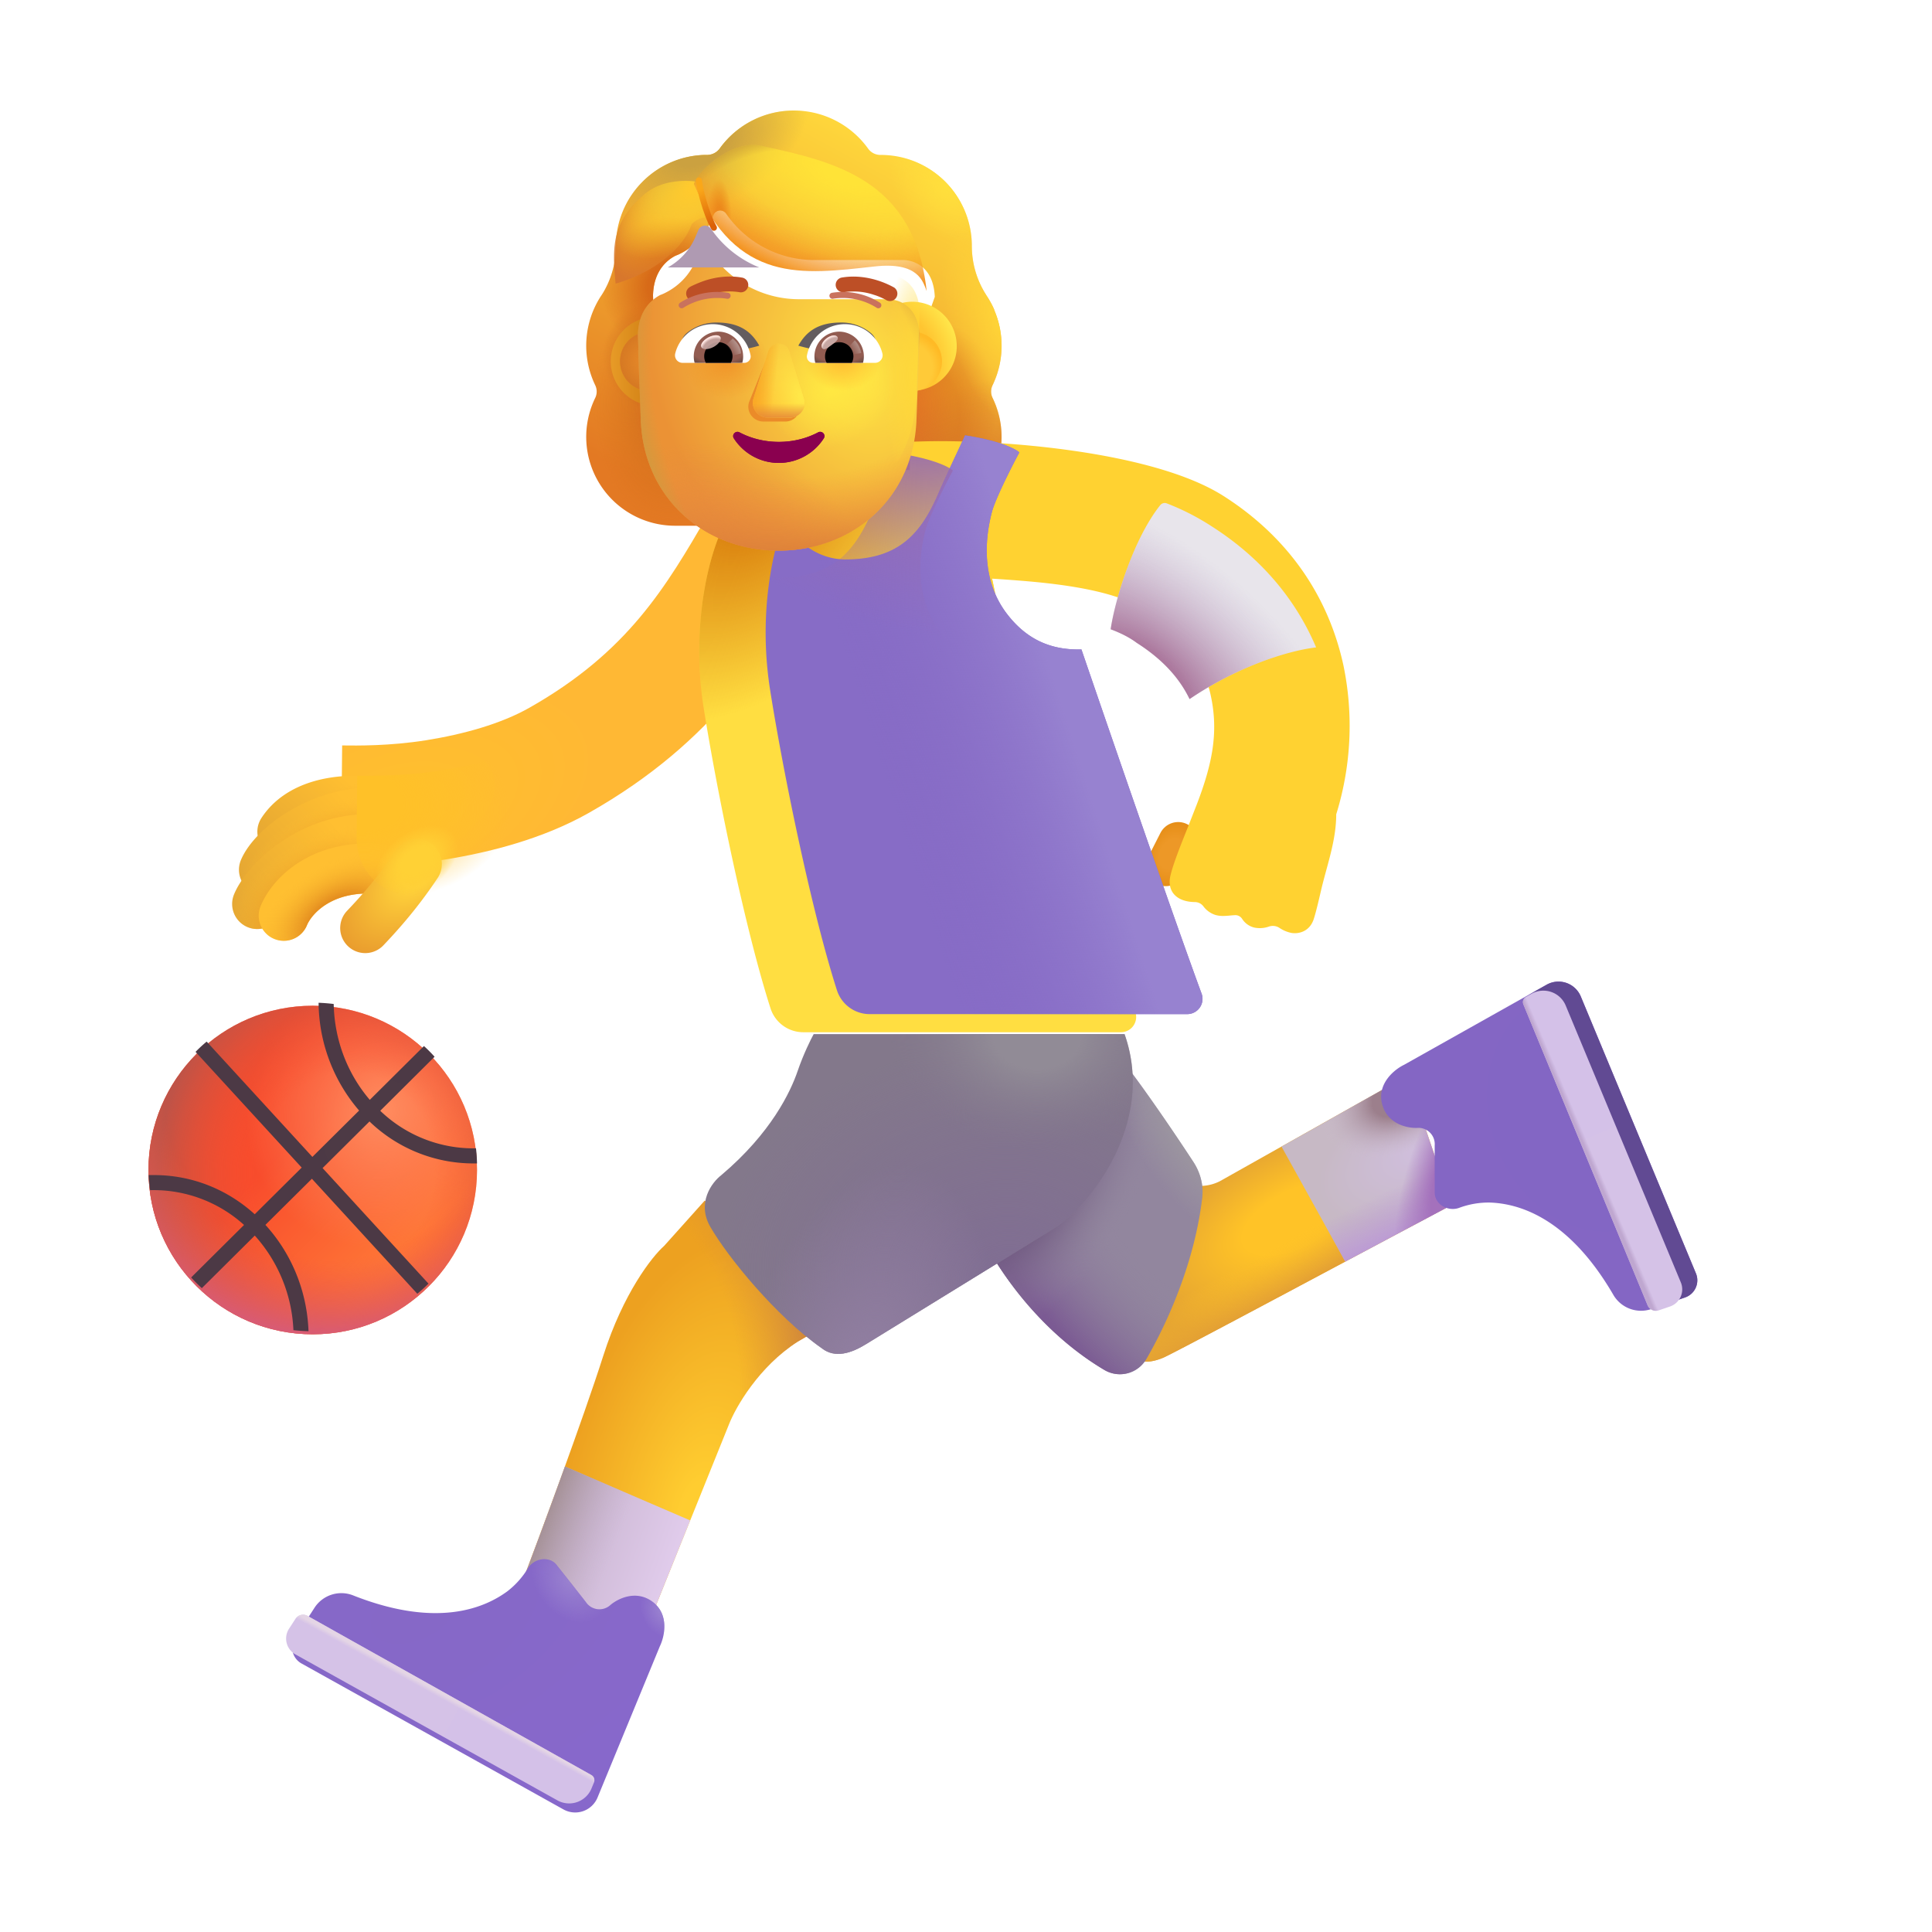 <svg xmlns="http://www.w3.org/2000/svg" fill="none" viewBox="0 0 32 32"><g fill-rule="evenodd" clip-rule="evenodd" filter="url(#svg-ae79aba3-bd72-4180-a00f-5bb45a321022-a)"><path fill="url(#svg-46de9812-6694-4caa-baf1-a2de93215798-b)" d="M16.19 6.631a1.503 1.503 0 0 0 .025-1.252h.003a1.5 1.5 0 0 0-.129-.235v-.001a1.5 1.5 0 0 1-.242-.811v-.005c0-.834-.676-1.511-1.51-1.511a.25.25 0 0 1-.21-.107 1.514 1.514 0 0 0-2.456 0 .26.26 0 0 1-.209.107h-.039c-.816.021-1.472.69-1.472 1.511v.005c0 .287-.083.57-.24.811l-.002.002a1.51 1.51 0 0 0-.1 1.486.24.24 0 0 1 0 .209 1.472 1.472 0 0 0 1.326 2.118h3.93A1.472 1.472 0 0 0 16.19 6.84a.24.24 0 0 1 0-.209m-5.615-1.224h-.006l.55 1.079c.056 1.283.557 0 1.78 0 1.224 0 1.758 1.429 1.814.145l.52-1.464c-.024-.57-.438-.61-.52-.61h-1.475a1.77 1.77 0 0 1-1.46-.767.12.12 0 0 0-.212.023l-.038.089c-.103.257-.3.453-.545.566l-.023.009-.024.01c-.108.055-.361.224-.37.658l.004.14z"/><path fill="url(#svg-ac844cba-68ed-44c2-b8a7-f65f729ffe3f-c)" d="M16.19 6.631a1.503 1.503 0 0 0 .025-1.252h.003a1.5 1.5 0 0 0-.129-.235v-.001a1.5 1.5 0 0 1-.242-.811v-.005c0-.834-.676-1.511-1.51-1.511a.25.25 0 0 1-.21-.107 1.514 1.514 0 0 0-2.456 0 .26.26 0 0 1-.209.107h-.039c-.816.021-1.472.69-1.472 1.511v.005c0 .287-.083.57-.24.811l-.002.002a1.51 1.51 0 0 0-.1 1.486.24.24 0 0 1 0 .209 1.472 1.472 0 0 0 1.326 2.118h3.93A1.472 1.472 0 0 0 16.19 6.84a.24.24 0 0 1 0-.209m-5.615-1.224h-.006l.55 1.079c.056 1.283.557 0 1.78 0 1.224 0 1.758 1.429 1.814.145l.52-1.464c-.024-.57-.438-.61-.52-.61h-1.475a1.77 1.77 0 0 1-1.46-.767.12.12 0 0 0-.212.023l-.038.089c-.103.257-.3.453-.545.566l-.023.009-.024.01c-.108.055-.361.224-.37.658l.004.14z"/><path fill="url(#svg-7151973b-918d-47ec-8cc0-c57a5876f0bb-d)" d="M16.19 6.631a1.503 1.503 0 0 0 .025-1.252h.003a1.5 1.5 0 0 0-.129-.235v-.001a1.5 1.5 0 0 1-.242-.811v-.005c0-.834-.676-1.511-1.51-1.511a.25.25 0 0 1-.21-.107 1.514 1.514 0 0 0-2.456 0 .26.26 0 0 1-.209.107h-.039c-.816.021-1.472.69-1.472 1.511v.005c0 .287-.083.57-.24.811l-.002.002a1.51 1.51 0 0 0-.1 1.486.24.24 0 0 1 0 .209 1.472 1.472 0 0 0 1.326 2.118h3.93A1.472 1.472 0 0 0 16.19 6.84a.24.24 0 0 1 0-.209m-5.615-1.224h-.006l.55 1.079c.056 1.283.557 0 1.78 0 1.224 0 1.758 1.429 1.814.145l.52-1.464c-.024-.57-.438-.61-.52-.61h-1.475a1.77 1.77 0 0 1-1.46-.767.12.12 0 0 0-.212.023l-.038.089c-.103.257-.3.453-.545.566l-.023.009-.024.01c-.108.055-.361.224-.37.658l.004.14z"/><path fill="url(#svg-b00241e6-937a-4dce-a646-5e1bfadda769-e)" d="M16.19 6.631a1.503 1.503 0 0 0 .025-1.252h.003a1.5 1.5 0 0 0-.129-.235v-.001a1.5 1.5 0 0 1-.242-.811v-.005c0-.834-.676-1.511-1.51-1.511a.25.25 0 0 1-.21-.107 1.514 1.514 0 0 0-2.456 0 .26.26 0 0 1-.209.107h-.039c-.816.021-1.472.69-1.472 1.511v.005c0 .287-.083.57-.24.811l-.002.002a1.51 1.51 0 0 0-.1 1.486.24.24 0 0 1 0 .209 1.472 1.472 0 0 0 1.326 2.118h3.93A1.472 1.472 0 0 0 16.19 6.84a.24.24 0 0 1 0-.209m-5.615-1.224h-.006l.55 1.079c.056 1.283.557 0 1.78 0 1.224 0 1.758 1.429 1.814.145l.52-1.464c-.024-.57-.438-.61-.52-.61h-1.475a1.77 1.77 0 0 1-1.46-.767.12.12 0 0 0-.212.023l-.038.089c-.103.257-.3.453-.545.566l-.023.009-.024.01c-.108.055-.361.224-.37.658l.004.14z"/><path fill="url(#svg-846c6fa2-1adc-40a3-b328-50408f9a0f98-f)" d="M16.19 6.631a1.503 1.503 0 0 0 .025-1.252h.003a1.5 1.5 0 0 0-.129-.235v-.001a1.5 1.5 0 0 1-.242-.811v-.005c0-.834-.676-1.511-1.51-1.511a.25.25 0 0 1-.21-.107 1.514 1.514 0 0 0-2.456 0 .26.26 0 0 1-.209.107h-.039c-.816.021-1.472.69-1.472 1.511v.005c0 .287-.083.57-.24.811l-.002.002a1.51 1.51 0 0 0-.1 1.486.24.24 0 0 1 0 .209 1.472 1.472 0 0 0 1.326 2.118h3.93A1.472 1.472 0 0 0 16.19 6.84a.24.24 0 0 1 0-.209m-5.615-1.224h-.006l.55 1.079c.056 1.283.557 0 1.78 0 1.224 0 1.758 1.429 1.814.145l.52-1.464c-.024-.57-.438-.61-.52-.61h-1.475a1.77 1.77 0 0 1-1.46-.767.12.12 0 0 0-.212.023l-.038.089c-.103.257-.3.453-.545.566l-.023.009-.024.01c-.108.055-.361.224-.37.658l.004.14z"/><path fill="url(#svg-b952d382-16d5-46b5-8ab9-ea81365e7ba4-g)" d="M16.19 6.631a1.503 1.503 0 0 0 .025-1.252h.003a1.5 1.5 0 0 0-.129-.235v-.001a1.5 1.5 0 0 1-.242-.811v-.005c0-.834-.676-1.511-1.51-1.511a.25.25 0 0 1-.21-.107 1.514 1.514 0 0 0-2.456 0 .26.26 0 0 1-.209.107h-.039c-.816.021-1.472.69-1.472 1.511v.005c0 .287-.083.57-.24.811l-.002.002a1.51 1.51 0 0 0-.1 1.486.24.24 0 0 1 0 .209 1.472 1.472 0 0 0 1.326 2.118h3.93A1.472 1.472 0 0 0 16.19 6.84a.24.24 0 0 1 0-.209m-5.615-1.224h-.006l.55 1.079c.056 1.283.557 0 1.78 0 1.224 0 1.758 1.429 1.814.145l.52-1.464c-.024-.57-.438-.61-.52-.61h-1.475a1.77 1.77 0 0 1-1.46-.767.12.12 0 0 0-.212.023l-.038.089c-.103.257-.3.453-.545.566l-.023.009-.024.01c-.108.055-.361.224-.37.658l.004.14z"/><path fill="url(#svg-0d250f4b-36e0-4f7e-ac91-1f10b1bcf7b7-h)" d="M16.19 6.631a1.503 1.503 0 0 0 .025-1.252h.003a1.5 1.5 0 0 0-.129-.235v-.001a1.5 1.5 0 0 1-.242-.811v-.005c0-.834-.676-1.511-1.51-1.511a.25.25 0 0 1-.21-.107 1.514 1.514 0 0 0-2.456 0 .26.26 0 0 1-.209.107h-.039c-.816.021-1.472.69-1.472 1.511v.005c0 .287-.083.57-.24.811l-.002.002a1.51 1.51 0 0 0-.1 1.486.24.24 0 0 1 0 .209 1.472 1.472 0 0 0 1.326 2.118h3.93A1.472 1.472 0 0 0 16.19 6.84a.24.24 0 0 1 0-.209m-5.615-1.224h-.006l.55 1.079c.056 1.283.557 0 1.78 0 1.224 0 1.758 1.429 1.814.145l.52-1.464c-.024-.57-.438-.61-.52-.61h-1.475a1.77 1.77 0 0 1-1.46-.767.12.12 0 0 0-.212.023l-.038.089c-.103.257-.3.453-.545.566l-.023.009-.024.01c-.108.055-.361.224-.37.658l.004.14z"/><path fill="url(#svg-eba27d51-4ca1-4004-8a3c-6532dddde43e-i)" d="M16.19 6.631a1.503 1.503 0 0 0 .025-1.252h.003a1.5 1.5 0 0 0-.129-.235v-.001a1.5 1.5 0 0 1-.242-.811v-.005c0-.834-.676-1.511-1.51-1.511a.25.25 0 0 1-.21-.107 1.514 1.514 0 0 0-2.456 0 .26.26 0 0 1-.209.107h-.039c-.816.021-1.472.69-1.472 1.511v.005c0 .287-.083.57-.24.811l-.002.002a1.51 1.51 0 0 0-.1 1.486.24.24 0 0 1 0 .209 1.472 1.472 0 0 0 1.326 2.118h3.93A1.472 1.472 0 0 0 16.19 6.84a.24.24 0 0 1 0-.209m-5.615-1.224h-.006l.55 1.079c.056 1.283.557 0 1.78 0 1.224 0 1.758 1.429 1.814.145l.52-1.464c-.024-.57-.438-.61-.52-.61h-1.475a1.77 1.77 0 0 1-1.46-.767.12.12 0 0 0-.212.023l-.038.089c-.103.257-.3.453-.545.566l-.023.009-.024.01c-.108.055-.361.224-.37.658l.004.14z"/><path fill="url(#svg-110fe918-d0ce-4039-81af-0db28784fe18-j)" d="M16.19 6.631a1.503 1.503 0 0 0 .025-1.252h.003a1.5 1.5 0 0 0-.129-.235v-.001a1.5 1.5 0 0 1-.242-.811v-.005c0-.834-.676-1.511-1.51-1.511a.25.25 0 0 1-.21-.107 1.514 1.514 0 0 0-2.456 0 .26.26 0 0 1-.209.107h-.039c-.816.021-1.472.69-1.472 1.511v.005c0 .287-.083.57-.24.811l-.002.002a1.51 1.51 0 0 0-.1 1.486.24.24 0 0 1 0 .209 1.472 1.472 0 0 0 1.326 2.118h3.93A1.472 1.472 0 0 0 16.19 6.84a.24.24 0 0 1 0-.209m-5.615-1.224h-.006l.55 1.079c.056 1.283.557 0 1.78 0 1.224 0 1.758 1.429 1.814.145l.52-1.464c-.024-.57-.438-.61-.52-.61h-1.475a1.77 1.77 0 0 1-1.46-.767.12.12 0 0 0-.212.023l-.038.089c-.103.257-.3.453-.545.566l-.023.009-.024.01c-.108.055-.361.224-.37.658l.004.14z"/><path fill="url(#svg-627d61af-08a8-4b24-96a3-a43ded3d61b8-k)" d="M16.19 6.631a1.503 1.503 0 0 0 .025-1.252h.003a1.5 1.5 0 0 0-.129-.235v-.001a1.5 1.5 0 0 1-.242-.811v-.005c0-.834-.676-1.511-1.51-1.511a.25.25 0 0 1-.21-.107 1.514 1.514 0 0 0-2.456 0 .26.26 0 0 1-.209.107h-.039c-.816.021-1.472.69-1.472 1.511v.005c0 .287-.083.57-.24.811l-.002.002a1.51 1.51 0 0 0-.1 1.486.24.24 0 0 1 0 .209 1.472 1.472 0 0 0 1.326 2.118h3.93A1.472 1.472 0 0 0 16.19 6.84a.24.24 0 0 1 0-.209m-5.615-1.224h-.006l.55 1.079c.056 1.283.557 0 1.78 0 1.224 0 1.758 1.429 1.814.145l.52-1.464c-.024-.57-.438-.61-.52-.61h-1.475a1.77 1.77 0 0 1-1.46-.767.12.12 0 0 0-.212.023l-.038.089c-.103.257-.3.453-.545.566l-.023.009-.024.01c-.108.055-.361.224-.37.658l.004.14z"/><path fill="url(#svg-a210b430-4c19-4a80-8a68-dfe3df2ff4f0-l)" d="M16.19 6.631a1.503 1.503 0 0 0 .025-1.252h.003a1.5 1.5 0 0 0-.129-.235v-.001a1.5 1.5 0 0 1-.242-.811v-.005c0-.834-.676-1.511-1.51-1.511a.25.25 0 0 1-.21-.107 1.514 1.514 0 0 0-2.456 0 .26.26 0 0 1-.209.107h-.039c-.816.021-1.472.69-1.472 1.511v.005c0 .287-.083.57-.24.811l-.002.002a1.51 1.51 0 0 0-.1 1.486.24.24 0 0 1 0 .209 1.472 1.472 0 0 0 1.326 2.118h3.93A1.472 1.472 0 0 0 16.19 6.84a.24.24 0 0 1 0-.209m-5.615-1.224h-.006l.55 1.079c.056 1.283.557 0 1.78 0 1.224 0 1.758 1.429 1.814.145l.52-1.464c-.024-.57-.438-.61-.52-.61h-1.475a1.77 1.77 0 0 1-1.46-.767.12.12 0 0 0-.212.023l-.038.089c-.103.257-.3.453-.545.566l-.023.009-.024.01c-.108.055-.361.224-.37.658l.004.14z"/></g><rect width=".659" height="1.111" x="19.37" y="13.502" fill="url(#svg-018eba7c-0442-40cf-b339-f8df84b5e95d-m)" rx=".33" transform="rotate(26.961 19.37 13.502)"/><g filter="url(#svg-16ee9b20-cac8-4507-b8e6-7830d3de3120-n)"><path fill="#FFD231" d="M15.216 10.059q.558-.015 1.474.058c.827.065 1.691.195 2.138.531.582.371.909.828 1.026 1.372.133.614.023 1.138-.23 1.8l-.15.383c-.125.312-.24.6-.288.8-.06.258.098.434.404.438.055 0 .106.025.14.068a.4.4 0 0 0 .206.147c.082.021.14.016.22.01q.044-.005.1-.008c.047-.002.09.02.117.06a.33.33 0 0 0 .2.145.45.45 0 0 0 .244-.016.2.2 0 0 1 .172.02.55.55 0 0 0 .205.086c.14.02.305-.039.367-.234.035-.109.08-.298.121-.477.098-.416.25-.82.25-1.254a4.94 4.94 0 0 0 .121-2.46c-.248-1.15-.915-2.13-1.988-2.813-1.177-.75-3.758-.943-5.022-.903l-.173.004v2.25q.148 0 .346-.007"/></g><circle cx="5.18" cy="19.379" r="2.721" fill="url(#svg-4c2a4568-6085-4263-ac60-d35511d552b6-o)"/><circle cx="5.18" cy="19.379" r="2.721" fill="url(#svg-19e47cff-9688-4610-87f4-db3645ac3f78-p)"/><circle cx="5.18" cy="19.379" r="2.721" fill="url(#svg-35cd0df3-ee29-4097-88b7-56f94a9fab28-q)"/><circle cx="5.18" cy="19.379" r="2.721" fill="url(#svg-983b52a5-365a-404d-a9d0-0ed284056e87-r)"/><g filter="url(#svg-fc80a734-9507-4f58-b63c-36b010be7206-s)"><path fill="url(#svg-9d8c3c60-6781-4d5c-abb0-37a8f05a937a-t)" d="M5.527 16.68c.013.612.238 1.167.598 1.587l.897-.891q.093.084.176.177l-.9.895a2.23 2.23 0 0 0 1.586.622q.014.123.017.25h-.065a2.48 2.48 0 0 1-1.716-.695l-.777.772 1.754 1.914q-.088.088-.185.168l-1.746-1.905-.77.764c.422.462.689 1.08.714 1.761a3 3 0 0 1-.25-.017 2.5 2.5 0 0 0-.64-1.567l-.877.871a3 3 0 0 1-.177-.177l.876-.87a2.23 2.23 0 0 0-1.556-.576 3 3 0 0 1-.024-.25h.091c.638 0 1.22.244 1.666.649l.778-.773-1.758-1.917q.088-.09.184-.17l1.751 1.91.774-.768a2.77 2.77 0 0 1-.671-1.785q.127.005.25.02"/></g><path fill="url(#svg-40997b77-8f31-4fec-9779-f099434eb298-u)" d="m11 20.636.673-.75 2.336 1.86c-.07.047-.328.207-.797.476-.644.413-1.029 1.089-1.14 1.375L10.578 27.3l-1.977-.969c.326-.859 1.06-2.837 1.391-3.875s.81-1.645 1.008-1.82"/><path fill="url(#svg-f37add7c-2ee9-4be2-a289-158a25d88013-v)" d="m11 20.636.673-.75 2.336 1.86c-.07.047-.328.207-.797.476-.644.413-1.029 1.089-1.14 1.375L10.578 27.3l-1.977-.969c.326-.859 1.06-2.837 1.391-3.875s.81-1.645 1.008-1.82"/><path fill="url(#svg-26bc2ee7-98c6-4fb0-8daf-8c23692f3202-w)" d="M11.432 25.183 10.58 27.3l-1.977-.968c.176-.463.47-1.251.755-2.042z"/><path fill="url(#svg-2c63ff24-b8bd-4ecc-b9a0-1ef6e75643d7-x)" d="M11.432 25.183 10.58 27.3l-1.977-.968c.176-.463.47-1.251.755-2.042z"/><g filter="url(#svg-4827f909-431f-4d21-96bc-933caed28901-y)"><path fill="url(#svg-86033880-07ad-4142-8efb-fe86a8a507e0-z)" d="m9.12 25.822.482.611a.27.27 0 0 0 .399.059c.12-.108.433-.271.71-.059.279.213.195.578.118.735l-1.032 2.505a.4.4 0 0 1-.564.197l-4.34-2.418a.3.3 0 0 1-.105-.425l.326-.505a.53.53 0 0 1 .643-.194c1.414.556 2.194.187 2.545-.07a1.4 1.4 0 0 0 .345-.387c.104-.165.353-.202.473-.05"/><path fill="url(#svg-148acbf4-cf5e-41b7-ab6b-c7fa4281cacd-A)" d="m9.12 25.822.482.611a.27.27 0 0 0 .399.059c.12-.108.433-.271.71-.059.279.213.195.578.118.735l-1.032 2.505a.4.4 0 0 1-.564.197l-4.34-2.418a.3.3 0 0 1-.105-.425l.326-.505a.53.53 0 0 1 .643-.194c1.414.556 2.194.187 2.545-.07a1.4 1.4 0 0 0 .345-.387c.104-.165.353-.202.473-.05"/><path fill="url(#svg-1f1ad6be-c940-4356-af66-44e865bc417a-B)" d="m9.12 25.822.482.611a.27.27 0 0 0 .399.059c.12-.108.433-.271.71-.059.279.213.195.578.118.735l-1.032 2.505a.4.4 0 0 1-.564.197l-4.34-2.418a.3.3 0 0 1-.105-.425l.326-.505a.53.53 0 0 1 .643-.194c1.414.556 2.194.187 2.545-.07a1.4 1.4 0 0 0 .345-.387c.104-.165.353-.202.473-.05"/></g><g filter="url(#svg-7e0b98dc-2501-47df-b355-cf3b07d1cd4b-C)"><path fill="url(#svg-402f57ba-514a-4680-be2f-8331f667e2c4-D)" d="M9.794 29.45a.1.1 0 0 1 .043.126l-.04.097a.4.4 0 0 1-.564.197l-4.34-2.418a.3.3 0 0 1-.106-.425l.106-.163a.15.15 0 0 1 .2-.05z"/><path fill="url(#svg-2ebe7b3f-92cc-4d91-a69c-c4516dc6febd-E)" d="M9.794 29.45a.1.1 0 0 1 .043.126l-.04.097a.4.4 0 0 1-.564.197l-4.34-2.418a.3.3 0 0 1-.106-.425l.106-.163a.15.15 0 0 1 .2-.05z"/></g><path fill="url(#svg-f285ebad-01e9-4ae2-85a3-f075ee85bfb1-F)" d="M19.267 22.488c-.213.09-.352.069-.372.047l.754-2.93a.72.72 0 0 0 .555-.04l3.11-1.75.726 2.145c-1.518.805-4.561 2.437-4.773 2.528"/><path fill="url(#svg-2f0ee4f3-5310-46fe-8849-6b0dc72c6828-G)" d="M19.267 22.488c-.213.09-.352.069-.372.047l.754-2.93a.72.72 0 0 0 .555-.04l3.11-1.75.726 2.145c-1.518.805-4.561 2.437-4.773 2.528"/><path fill="url(#svg-d8e539b5-6968-4f87-8f92-75f5903fc9a1-H)" d="m22.282 20.896.03-.016c.636-.339 1.256-.67 1.728-.92l-.727-2.144-2.087 1.175z"/><path fill="url(#svg-7a3cd214-2e32-410f-b681-6595ce80c3ad-I)" d="m22.282 20.896.03-.016c.636-.339 1.256-.67 1.728-.92l-.727-2.144-2.087 1.175z"/><path fill="url(#svg-6b22b452-94ad-499d-839d-29a4768faea5-J)" d="m22.282 20.896.03-.016c.636-.339 1.256-.67 1.728-.92l-.727-2.144-2.087 1.175z"/><path fill="url(#svg-9f5f5f11-3046-4116-8978-18345e8bd0d9-K)" d="m22.282 20.896.03-.016c.636-.339 1.256-.67 1.728-.92l-.727-2.144-2.087 1.175z"/><path fill="#92869E" d="M18.292 22.691c-1.2-.712-1.919-1.898-2.143-2.453l2.156-3.016c.378.41 1.05 1.397 1.46 2.022.114.174.171.379.148.585-.12 1.06-.567 2.06-.923 2.675a.505.505 0 0 1-.698.187"/><path fill="url(#svg-a9e2f1ed-7fe9-41c8-8e8d-d68ba31466c8-L)" d="M18.292 22.691c-1.2-.712-1.919-1.898-2.143-2.453l2.156-3.016c.378.41 1.05 1.397 1.46 2.022.114.174.171.379.148.585-.12 1.06-.567 2.06-.923 2.675a.505.505 0 0 1-.698.187"/><path fill="url(#svg-74b184f8-ec3d-4d7d-adc5-b022f82e17f7-M)" d="M18.292 22.691c-1.2-.712-1.919-1.898-2.143-2.453l2.156-3.016c.378.41 1.05 1.397 1.46 2.022.114.174.171.379.148.585-.12 1.06-.567 2.06-.923 2.675a.505.505 0 0 1-.698.187"/><path fill="url(#svg-fa50ac0d-c102-42f5-8200-b1078f81d5ee-N)" d="M18.292 22.691c-1.2-.712-1.919-1.898-2.143-2.453l2.156-3.016c.378.41 1.05 1.397 1.46 2.022.114.174.171.379.148.585-.12 1.06-.567 2.06-.923 2.675a.505.505 0 0 1-.698.187"/><g filter="url(#svg-f47f33e0-046a-4c16-ae63-a577e5fd894b-O)"><path fill="#83788B" d="M12.962 17.488c.094-.275.216-.521.265-.61h5.149c.539 1.52-.652 2.926-1.2 3.239l-3.085 1.898c-.242.149-.512.238-.73.066-.759-.53-1.555-1.507-1.844-2.007-.232-.4.023-.74.18-.86.827-.699 1.148-1.383 1.265-1.726"/><path fill="url(#svg-614410b8-42f5-474f-bff5-a50bc012edb3-P)" d="M12.962 17.488c.094-.275.216-.521.265-.61h5.149c.539 1.52-.652 2.926-1.2 3.239l-3.085 1.898c-.242.149-.512.238-.73.066-.759-.53-1.555-1.507-1.844-2.007-.232-.4.023-.74.18-.86.827-.699 1.148-1.383 1.265-1.726"/><path fill="url(#svg-4ebb4d19-3595-4248-af7b-7ed58cf43443-Q)" d="M12.962 17.488c.094-.275.216-.521.265-.61h5.149c.539 1.52-.652 2.926-1.2 3.239l-3.085 1.898c-.242.149-.512.238-.73.066-.759-.53-1.555-1.507-1.844-2.007-.232-.4.023-.74.18-.86.827-.699 1.148-1.383 1.265-1.726"/><path fill="url(#svg-6a012359-8d8c-4daf-bf94-d54b1de835c4-R)" d="M12.962 17.488c.094-.275.216-.521.265-.61h5.149c.539 1.52-.652 2.926-1.2 3.239l-3.085 1.898c-.242.149-.512.238-.73.066-.759-.53-1.555-1.507-1.844-2.007-.232-.4.023-.74.18-.86.827-.699 1.148-1.383 1.265-1.726"/></g><g filter="url(#svg-980cb866-8525-4739-a46d-bebfc2380b32-S)"><path fill="url(#svg-fc96f3e6-ce63-4337-98be-fe569285e268-T)" d="M23.563 19.852v-.778a.27.27 0 0 0-.277-.293c-.162.01-.507-.055-.594-.395-.087-.339.206-.574.363-.649l2.362-1.327a.4.4 0 0 1 .566.195l1.907 4.586a.3.3 0 0 1-.18.399l-.568.195a.53.53 0 0 1-.625-.247c-.766-1.312-1.607-1.506-2.042-1.52a1.4 1.4 0 0 0-.51.089c-.185.065-.402-.06-.402-.255"/><path fill="url(#svg-8ebb59ad-09d0-4ff4-84c7-20684a6014f9-U)" d="M23.563 19.852v-.778a.27.27 0 0 0-.277-.293c-.162.01-.507-.055-.594-.395-.087-.339.206-.574.363-.649l2.362-1.327a.4.4 0 0 1 .566.195l1.907 4.586a.3.3 0 0 1-.18.399l-.568.195a.53.53 0 0 1-.625-.247c-.766-1.312-1.607-1.506-2.042-1.52a1.4 1.4 0 0 0-.51.089c-.185.065-.402-.06-.402-.255"/></g><g filter="url(#svg-13bf2ccd-1050-4b7a-ac6b-d0a0009184df-V)"><path fill="url(#svg-192499a8-c3e9-484a-bd7d-bb0c97068bc8-W)" d="M25.282 16.586a.1.1 0 0 1 .044-.125l.091-.051a.4.4 0 0 1 .566.195l1.907 4.586a.3.3 0 0 1-.18.399l-.184.063a.15.15 0 0 1-.187-.085z"/><path fill="url(#svg-245de70c-a917-4804-bae2-0a3f56c74442-X)" d="M25.282 16.586a.1.1 0 0 1 .044-.125l.091-.051a.4.4 0 0 1 .566.195l1.907 4.586a.3.3 0 0 1-.18.399l-.184.063a.15.15 0 0 1-.187-.085z"/></g><g filter="url(#svg-651eb3ac-6fea-4c8a-b384-7cd4d86d5089-Y)"><path fill="url(#svg-ef8a4d5a-ca85-4b44-bfe8-038ec7aac5b8-Z)" fill-rule="evenodd" d="m11.974 9.028.053-.091 1.728 1.008-.074.126c-.712 1.225-1.57 2.698-3.676 3.892-.768.435-1.654.656-2.381.773-.257.04-.503.07-.729.09-.55.051-.994-.402-.988-.954l.01-1.025c.251.003.784.01 1.39-.086.617-.099 1.238-.27 1.712-.539 1.633-.925 2.26-2 2.955-3.194" clip-rule="evenodd"/></g><path fill="#FFDE41" d="M11.657 11.738c-.238-1.5.143-2.745.383-3.125.293-.606.987-.805 1.296-.828h2.438c.386.577.634 1.595.744 2.24.034.203.078.403.145.599.365 1.064 1.627 4.741 2.14 6.133a.253.253 0 0 1-.239.34h-5.25a.57.57 0 0 1-.55-.39c-.423-1.316-.893-3.616-1.107-4.97"/><path fill="url(#svg-4150f915-44d0-4eb4-ab57-9a6eef2edfee-aa)" d="M11.657 11.738c-.238-1.5.143-2.745.383-3.125.293-.606.987-.805 1.296-.828h2.438c.386.577.634 1.595.744 2.24.034.203.078.403.145.599.365 1.064 1.627 4.741 2.14 6.133a.253.253 0 0 1-.239.34h-5.25a.57.57 0 0 1-.55-.39c-.423-1.316-.893-3.616-1.107-4.97"/><path fill="url(#svg-bb74de30-ad63-408e-8054-4f6b795d4769-ab)" d="M11.657 11.738c-.238-1.5.143-2.745.383-3.125.293-.606.987-.805 1.296-.828h2.438c.386.577.634 1.595.744 2.24.034.203.078.403.145.599.365 1.064 1.627 4.741 2.14 6.133a.253.253 0 0 1-.239.34h-5.25a.57.57 0 0 1-.55-.39c-.423-1.316-.893-3.616-1.107-4.97"/><g filter="url(#svg-bcb7fca7-e96c-4501-8b2e-bcecef20d832-ac)"><path fill="#E8E5EB" d="M19.324 8.337a.095.095 0 0 0-.107.03c-.44.55-.75 1.567-.821 2.056.167.062.314.136.432.225.418.266.704.576.875.931.812-.55 1.637-.802 2.096-.856-.34-.803-.92-1.49-1.734-2.008a4 4 0 0 0-.741-.378"/><path fill="url(#svg-7bc9b4f5-2c52-4fb4-8c41-b472952c696d-ad)" d="M19.324 8.337a.095.095 0 0 0-.107.03c-.44.55-.75 1.567-.821 2.056.167.062.314.136.432.225.418.266.704.576.875.931.812-.55 1.637-.802 2.096-.856-.34-.803-.92-1.49-1.734-2.008a4 4 0 0 0-.741-.378"/></g><path fill="url(#svg-1cebdb5c-8e96-4836-9fc1-bc1c4ef6de25-ae)" fill-rule="evenodd" d="M6.322 13.717c-.775-.132-1.17.09-1.3.29a.415.415 0 0 1-.696-.452c.391-.605 1.214-.813 2.135-.656a.415.415 0 1 1-.14.818" clip-rule="evenodd"/><path fill="url(#svg-7314db20-5e1d-4a9b-9f7b-af6ee7684ded-af)" fill-rule="evenodd" d="M6.322 13.717c-.775-.132-1.17.09-1.3.29a.415.415 0 0 1-.696-.452c.391-.605 1.214-.813 2.135-.656a.415.415 0 1 1-.14.818" clip-rule="evenodd"/><path fill="url(#svg-bf9e865c-35b1-4ba6-a867-d72e31c4efbd-ag)" fill-rule="evenodd" d="M5.23 14.138c-.306.178-.45.37-.473.425a.415.415 0 1 1-.768-.315c.12-.29.436-.602.824-.828.407-.236.95-.414 1.58-.382a.415.415 0 1 1-.042.83 2.03 2.03 0 0 0-1.12.27" clip-rule="evenodd"/><path fill="url(#svg-b54aba11-daff-436f-87ab-95470f6afdc7-ah)" fill-rule="evenodd" d="M5.23 14.138c-.306.178-.45.37-.473.425a.415.415 0 1 1-.768-.315c.12-.29.436-.602.824-.828.407-.236.95-.414 1.58-.382a.415.415 0 1 1-.042.83 2.03 2.03 0 0 0-1.12.27" clip-rule="evenodd"/><path fill="url(#svg-a3e8abeb-94a0-4cdc-9dd8-4772635d744f-ai)" fill-rule="evenodd" d="M5.125 14.63c-.293.2-.45.422-.481.5a.415.415 0 1 1-.768-.315c.11-.27.397-.609.78-.871.398-.271.941-.49 1.589-.457a.415.415 0 0 1-.042.83 1.75 1.75 0 0 0-1.078.312" clip-rule="evenodd"/><path fill="url(#svg-d01572b3-cfae-4768-acf3-50d925a84fd2-aj)" fill-rule="evenodd" d="M5.125 14.63c-.293.2-.45.422-.481.5a.415.415 0 1 1-.768-.315c.11-.27.397-.609.78-.871.398-.271.941-.49 1.589-.457a.415.415 0 0 1-.042.83 1.75 1.75 0 0 0-1.078.312" clip-rule="evenodd"/><path fill="#FFBF31" fill-rule="evenodd" d="M6.293 14.81c-.79-.083-1.136.337-1.209.515a.415.415 0 0 1-.768-.315c.211-.515.904-1.147 2.065-1.025a.415.415 0 1 1-.088.826" clip-rule="evenodd"/><path fill="url(#svg-ab2eae68-17a9-46fb-9db7-6b9150ba299e-ak)" fill-rule="evenodd" d="M6.293 14.81c-.79-.083-1.136.337-1.209.515a.415.415 0 0 1-.768-.315c.211-.515.904-1.147 2.065-1.025a.415.415 0 1 1-.088.826" clip-rule="evenodd"/><path fill="url(#svg-a6b50bbf-1b21-4cf5-b1ad-3b0db571695b-al)" fill-rule="evenodd" d="M7.132 13.966a.415.415 0 0 1 .118.574c-.364.551-.738.947-.905 1.123l-.008.008a.415.415 0 0 1-.602-.57l.005-.006c.16-.168.494-.522.817-1.011a.415.415 0 0 1 .575-.118" clip-rule="evenodd"/><g filter="url(#svg-60474546-7e97-465c-9747-8b7db11deddb-am)"><path fill="#876CC6" d="M11.884 8.943c.147.244.5.623 1.02.623.886 0 1.253-.43 1.542-1.102.124-.288.365-.789.438-.953.695.106.89.274.89.274l.008.011c-.149.277-.4.781-.453.985-.07.273-.238 1.05.25 1.687.373.487.812.598 1.233.589.48 1.403 1.533 4.46 1.99 5.7a.253.253 0 0 1-.238.34h-5.25a.57.57 0 0 1-.55-.39c-.423-1.316-.893-3.616-1.107-4.97-.19-1.197.014-2.232.227-2.794"/><path fill="url(#svg-0da269e3-3304-4275-b29e-c57861e22c4c-an)" d="M11.884 8.943c.147.244.5.623 1.02.623.886 0 1.253-.43 1.542-1.102.124-.288.365-.789.438-.953.695.106.89.274.89.274l.008.011c-.149.277-.4.781-.453.985-.07.273-.238 1.05.25 1.687.373.487.812.598 1.233.589.48 1.403 1.533 4.46 1.99 5.7a.253.253 0 0 1-.238.34h-5.25a.57.57 0 0 1-.55-.39c-.423-1.316-.893-3.616-1.107-4.97-.19-1.197.014-2.232.227-2.794"/></g><path fill="url(#svg-5b8eb54a-e18f-4e5c-bc12-9826a6b31a61-ao)" d="M11.884 8.943c.147.244.5.623 1.02.623.886 0 1.253-.43 1.542-1.102.124-.288.365-.789.438-.953.695.106.89.274.89.274l.008.011c-.149.277-.4.781-.453.985-.07.273-.238 1.05.25 1.687.373.487.812.598 1.233.589.48 1.403 1.533 4.46 1.99 5.7a.253.253 0 0 1-.238.34h-5.25a.57.57 0 0 1-.55-.39c-.423-1.316-.893-3.616-1.107-4.97-.19-1.197.014-2.232.227-2.794"/><g filter="url(#svg-338cb27d-2a44-4327-a9cb-4e31e297f7ff-ap)"><path stroke="url(#svg-4b07f8b7-6552-40a8-8c91-57e00355c88f-aq)" stroke-width=".15" d="M12.339 7.24v.001c.17.089.374.14.592.14.22 0 .422-.051.592-.14a.144.144 0 0 1 .171.028.14.14 0 0 1 .015.174m-1.37-.202 1.308.161m-1.308-.161a.144.144 0 0 0-.172.03.14.14 0 0 0-.015.173m.187-.203-.124.161m1.495.041-.063-.041m.063.041-.063-.041m.063.041a.93.93 0 0 1-.78.417.93.93 0 0 1-.778-.416m1.495-.042a.86.86 0 0 1-.716.383.86.86 0 0 1-.716-.383m-.063.042h.001l.062-.042m-.063.042.063-.042"/></g><path fill="url(#svg-107ebeb5-f70c-40db-883b-9e9e350838ee-ar)" d="M12.93 7.456c-.229 0-.444-.054-.626-.149-.062-.031-.128.039-.09.095.152.23.416.383.717.383.3 0 .565-.153.716-.383.039-.059-.028-.126-.09-.095a1.35 1.35 0 0 1-.626.149"/><path fill="url(#svg-958f2969-3c1d-4e5a-ae5c-d8dbbbb573a4-as)" fill-rule="evenodd" d="m11.974 9.028.053-.091 1.728 1.008-.074.126c-.712 1.225-1.57 2.698-3.676 3.892-.768.435-1.654.656-2.381.773-.257.04-.503.07-.729.09-.55.051-.994-.402-.988-.954l.01-1.025c.251.003.784.01 1.39-.086.617-.099 1.238-.27 1.712-.539 1.633-.925 2.26-2 2.955-3.194" clip-rule="evenodd"/><path fill="url(#svg-e74cbebc-16e0-4577-b444-1159e45b5063-at)" fill-rule="evenodd" d="m11.974 9.028.053-.091 1.728 1.008-.074.126c-.712 1.225-1.57 2.698-3.676 3.892-.768.435-1.654.656-2.381.773-.257.04-.503.07-.729.09-.55.051-.994-.402-.988-.954l.01-1.025c.251.003.784.01 1.39-.086.617-.099 1.238-.27 1.712-.539 1.633-.925 2.26-2 2.955-3.194" clip-rule="evenodd"/><g filter="url(#svg-df1c68fa-3160-47a3-b70d-27f3410c35ed-au)"><path fill="url(#svg-075e5ae5-df0d-4462-91aa-dc83185f60a3-av)" d="M10.753 6.722a.737.737 0 1 0 0-1.474.737.737 0 0 0 0 1.474"/></g><g filter="url(#svg-0352e52f-8582-48a3-8972-b698a8e92c22-aw)"><path fill="url(#svg-73fd4b3c-f541-48db-8d29-5cd7fd6ecb09-ax)" d="M15.11 6.722a.737.737 0 1 0 0-1.474.737.737 0 0 0 0 1.474"/></g><g filter="url(#svg-4b29c878-037d-4931-9d30-0c412c27e8c9-ay)"><path fill="#FFCA38" d="M15.11 6.477a.492.492 0 1 0 0-.984.492.492 0 0 0 0 .984"/><path fill="url(#svg-0611b2ce-c0d1-465e-96c2-0775178d211d-az)" d="M15.11 6.477a.492.492 0 1 0 0-.984.492.492 0 0 0 0 .984"/></g><g filter="url(#svg-aaddddd7-31a3-4636-8cd7-d00bc419919e-aA)"><path fill="#E28527" d="M10.762 6.477a.492.492 0 1 0 0-.984.492.492 0 0 0 0 .984"/><path fill="url(#svg-2b2efeb0-4109-4f2f-bcad-c438413f32a2-aB)" d="M10.762 6.477a.492.492 0 1 0 0-.984.492.492 0 0 0 0 .984"/></g><g filter="url(#svg-f918a8be-b6fa-4d6c-8dee-6cc5b1886935-aC)"><path fill="url(#svg-a38cb541-1c44-4935-aa61-ce03e0e93127-aD)" d="M10.57 5.407h.005l-.005-.122-.004-.14c.009-.434.263-.603.37-.659l.024-.009.024-.01c.244-.112.441-.308.544-.565l.038-.089a.12.12 0 0 1 .211-.023 1.77 1.77 0 0 0 1.461.766h1.475c.083 0 .496.04.52.61l-.054 1.408c-.056 1.284-1.059 2.146-2.283 2.146s-2.226-.862-2.282-2.146z"/><path fill="url(#svg-6e8ebf77-44c7-4b16-a9b2-0a14871b1c1b-aE)" d="M10.57 5.407h.005l-.005-.122-.004-.14c.009-.434.263-.603.37-.659l.024-.009.024-.01c.244-.112.441-.308.544-.565l.038-.089a.12.12 0 0 1 .211-.023 1.77 1.77 0 0 0 1.461.766h1.475c.083 0 .496.04.52.61l-.054 1.408c-.056 1.284-1.059 2.146-2.283 2.146s-2.226-.862-2.282-2.146z"/><path fill="url(#svg-26e9095d-9213-42e2-b142-3f886b2b3b8c-aF)" d="M10.57 5.407h.005l-.005-.122-.004-.14c.009-.434.263-.603.37-.659l.024-.009.024-.01c.244-.112.441-.308.544-.565l.038-.089a.12.12 0 0 1 .211-.023 1.77 1.77 0 0 0 1.461.766h1.475c.083 0 .496.04.52.61l-.054 1.408c-.056 1.284-1.059 2.146-2.283 2.146s-2.226-.862-2.282-2.146z"/><path fill="url(#svg-2fdf122a-bd0d-496b-8943-c760da299b08-aG)" d="M10.57 5.407h.005l-.005-.122-.004-.14c.009-.434.263-.603.37-.659l.024-.009.024-.01c.244-.112.441-.308.544-.565l.038-.089a.12.12 0 0 1 .211-.023 1.77 1.77 0 0 0 1.461.766h1.475c.083 0 .496.04.52.61l-.054 1.408c-.056 1.284-1.059 2.146-2.283 2.146s-2.226-.862-2.282-2.146z"/><path fill="url(#svg-3a8d8796-0359-4979-8092-d664d1b919b7-aH)" d="M10.57 5.407h.005l-.005-.122-.004-.14c.009-.434.263-.603.37-.659l.024-.009.024-.01c.244-.112.441-.308.544-.565l.038-.089a.12.12 0 0 1 .211-.023 1.77 1.77 0 0 0 1.461.766h1.475c.083 0 .496.04.52.61l-.054 1.408c-.056 1.284-1.059 2.146-2.283 2.146s-2.226-.862-2.282-2.146z"/><path fill="url(#svg-8e1b7584-6657-4998-9180-cd6ab0efd0cd-aI)" d="M10.57 5.407h.005l-.005-.122-.004-.14c.009-.434.263-.603.37-.659l.024-.009.024-.01c.244-.112.441-.308.544-.565l.038-.089a.12.12 0 0 1 .211-.023 1.77 1.77 0 0 0 1.461.766h1.475c.083 0 .496.04.52.61l-.054 1.408c-.056 1.284-1.059 2.146-2.283 2.146s-2.226-.862-2.282-2.146z"/><path fill="url(#svg-4ed47fc4-6352-435b-a604-27dad30e3ddf-aJ)" d="M10.57 5.407h.005l-.005-.122-.004-.14c.009-.434.263-.603.37-.659l.024-.009.024-.01c.244-.112.441-.308.544-.565l.038-.089a.12.12 0 0 1 .211-.023 1.77 1.77 0 0 0 1.461.766h1.475c.083 0 .496.04.52.61l-.054 1.408c-.056 1.284-1.059 2.146-2.283 2.146s-2.226-.862-2.282-2.146z"/></g><path fill="url(#svg-b838ee8f-7a03-4975-8919-ae63502714ad-aK)" d="M10.57 5.407h.005l-.005-.122-.004-.14c.009-.434.263-.603.37-.659l.024-.009.024-.01c.244-.112.441-.308.544-.565l.038-.089a.12.12 0 0 1 .211-.023 1.77 1.77 0 0 0 1.461.766h1.475c.083 0 .496.04.52.61l-.054 1.408c-.056 1.284-1.059 2.146-2.283 2.146s-2.226-.862-2.282-2.146z"/><g filter="url(#svg-4d5f7bfd-f51b-4a2a-8362-4a8c72514cce-aL)"><path fill="#EB8B29" d="m12.72 5.883-.314.779c-.05.16.07.32.239.32h.36a.248.248 0 0 0 .239-.32L13 5.883c-.052-.172-.226-.172-.28 0"/></g><g filter="url(#svg-8933c787-6635-496c-a951-dd9504a26f7f-aM)"><path fill="url(#svg-1f15c33c-67ea-4233-8488-27bfb38ad3a7-aN)" d="m12.724 5.82-.243.778c-.05.16.07.32.238.32h.36a.248.248 0 0 0 .24-.32l-.244-.778c-.052-.173-.296-.173-.35 0"/><path fill="url(#svg-038d5017-8ad4-4a40-888b-a23276841ee9-aO)" d="m12.724 5.82-.243.778c-.05.16.07.32.238.32h.36a.248.248 0 0 0 .24-.32l-.244-.778c-.052-.173-.296-.173-.35 0"/><path fill="url(#svg-6c8527b3-e49b-4338-9842-26ea359c64a3-aP)" d="m12.724 5.82-.243.778c-.05.16.07.32.238.32h.36a.248.248 0 0 0 .24-.32l-.244-.778c-.052-.173-.296-.173-.35 0"/><path fill="url(#svg-399c9055-a269-4a97-aeac-79ea88cbfd6b-aQ)" d="m12.724 5.82-.243.778c-.05.16.07.32.238.32h.36a.248.248 0 0 0 .24-.32l-.244-.778c-.052-.173-.296-.173-.35 0"/></g><path fill="#8A004F" d="M12.9 7.319c-.24 0-.463-.058-.652-.158-.064-.033-.133.04-.093.1a.885.885 0 0 0 1.489 0c.04-.062-.029-.133-.093-.1-.189.1-.41.158-.652.158"/><path fill="#8A004F" d="M12.9 7.319c-.24 0-.463-.058-.652-.158-.064-.033-.133.04-.093.1a.885.885 0 0 0 1.489 0c.04-.062-.029-.133-.093-.1-.189.1-.41.158-.652.158"/><g filter="url(#svg-66a3d5ca-cf0a-46fc-acb1-4261aa008794-aR)"><path fill="#635D5F" d="M13.423 5.725c.121-.214.306-.383.704-.383a.76.76 0 0 1 .491.169c.123.1.107.227.011.274l-.254.146c-.299-.097-.629-.11-.953-.206"/></g><g filter="url(#svg-b18a702c-0aeb-4b39-a855-8b1b31eac8be-aS)"><path fill="#635D5F" d="M12.376 5.725c-.121-.214-.306-.383-.704-.383a.76.76 0 0 0-.491.169c-.123.1-.107.227-.012.274l.255.146c.299-.097.629-.11.952-.206"/></g><g filter="url(#svg-a7ec0b0b-15e3-4cc7-9cd4-728ef3041055-aT)"><path fill="#BD4F26" d="m11.343 5.171-.002.001a.123.123 0 0 1-.126-.21V4.96h.002l.004-.003.015-.009q.018-.01.053-.026a2 2 0 0 1 .188-.075c.155-.05.373-.091.608-.05a.123.123 0 1 1-.042.242 1.04 1.04 0 0 0-.491.042 1.3 1.3 0 0 0-.2.083z"/></g><g filter="url(#svg-0db4960b-693d-4d72-9cbd-ea85e7b63b1f-aU)"><path fill="#BD4F26" fill-rule="evenodd" d="m14.608 4.961-.063.106za.123.123 0 0 1-.126.211l-.002-.001a.4.4 0 0 0-.052-.027 1 1 0 0 0-.157-.062 1.04 1.04 0 0 0-.49-.042.123.123 0 0 1-.043-.242c.235-.041.452 0 .608.05a1.5 1.5 0 0 1 .256.11l.004.002z" clip-rule="evenodd"/></g><path fill="#fff" d="M13.994 5.369c.3 0 .552.206.621.485.02.08-.04.156-.123.156H13.47a.105.105 0 0 1-.104-.125.64.64 0 0 1 .628-.516"/><path fill="url(#svg-6bef94af-aef1-4266-8d2b-9a8ccac59711-aV)" d="M13.9 5.493a.41.41 0 0 1 .394.517h-.79a.41.41 0 0 1 .396-.517"/><path fill="#000" d="M13.666 5.902c0-.13.104-.234.234-.234a.233.233 0 0 1 .208.342h-.415a.2.2 0 0 1-.027-.108"/><g filter="url(#svg-3e9cb955-04f0-41fe-ad2a-ee0762f3f678-aW)"><path fill="#C7A7A3" d="M13.87 5.58c.03.039-.032.086-.101.138-.07.052-.12.088-.15.05-.03-.04.003-.113.073-.165s.149-.062.178-.023"/><path fill="url(#svg-a3c7cf33-1dba-4c1c-afe1-d91e586d1f94-aX)" d="M13.87 5.58c.03.039-.032.086-.101.138-.07.052-.12.088-.15.05-.03-.04.003-.113.073-.165s.149-.062.178-.023"/></g><g filter="url(#svg-653e8a23-d626-4e2a-a234-cbeb55d47511-aY)"><path fill="url(#svg-6c09fac7-03a8-4b88-9045-b2cd8b10165e-aZ)" d="M14.264 5.848a.4.4 0 0 0-.106-.212l-.12.131.054.105z"/></g><path fill="#fff" d="M11.804 5.369a.64.64 0 0 0-.62.485c-.02.08.04.156.122.156h1.022c.065 0 .117-.06.104-.125a.64.64 0 0 0-.628-.516"/><path fill="url(#svg-d4242ba9-ea2e-4579-8471-73b674be61e7-ba)" d="M11.899 5.493a.41.41 0 0 0-.394.517h.79a.411.411 0 0 0-.396-.517"/><path fill="#000" d="M12.133 5.902a.233.233 0 0 0-.234-.234.233.233 0 0 0-.208.342h.414a.23.23 0 0 0 .028-.108"/><g filter="url(#svg-8c1df596-2f98-4d35-a439-2fedaddeb35c-bb)"><path fill="url(#svg-01ce9ca3-2af2-46ac-8546-15271ffc41a1-bc)" d="M12.273 5.855c0-.133-.108-.221-.137-.248l-.132.128.081.166z"/></g><g filter="url(#svg-06f10353-4c68-437c-ac64-7d8d0ba1afdb-bd)" transform="rotate(-27.914 11.775 5.668)"><ellipse cx="11.775" cy="5.668" fill="#C7A7A3" fill-opacity=".9" rx=".178" ry=".09"/><ellipse cx="11.775" cy="5.668" fill="url(#svg-d317949e-8fbb-4a9c-a377-0a3044d58d66-be)" rx=".178" ry=".09"/></g><g filter="url(#svg-1a356ab0-df3b-4565-a2c1-40379e8b792a-bf)"><path stroke="#C9725D" stroke-linecap="round" stroke-width=".1" d="M13.788 4.899a1.1 1.1 0 0 1 .76.157"/></g><g filter="url(#svg-1da5c650-3e00-4c12-ada9-b5073faed9eb-bg)"><path stroke="#C9725D" stroke-linecap="round" stroke-width=".1" d="M12.051 4.899a1.1 1.1 0 0 0-.76.157"/></g><g filter="url(#svg-88499e9c-1eb9-4a8f-8a8a-ffd40d37d05f-bh)"><path fill="url(#svg-fdc34ce2-40ac-4680-baf7-3300e867ced0-bi)" d="M10.658 3.23c.284-.253.694-.255.925-.214l.184.59a.36.36 0 0 0-.31.108c-.21.578-.927.896-1.26.983-.07-.683-.03-1.029.46-1.466"/><path fill="url(#svg-a824fb3d-c0a1-4bcf-b082-40318f47995a-bj)" d="M10.658 3.23c.284-.253.694-.255.925-.214l.184.59a.36.36 0 0 0-.31.108c-.21.578-.927.896-1.26.983-.07-.683-.03-1.029.46-1.466"/></g><g filter="url(#svg-882a7535-5ee7-4715-983a-26127ec5020e-bk)"><path fill="url(#svg-4cc14b44-3ab6-4a75-b0fd-33cec99f276f-bl)" d="M12.623 2.417c-.519-.115-1.075.437-1.129.63.707 1.658 1.791 1.5 2.994 1.366.72-.08.799.248.86.407-.2-1.858-1.543-2.142-2.725-2.403"/><path fill="url(#svg-806ed821-0744-4313-9140-009cd3105c90-bm)" d="M12.623 2.417c-.519-.115-1.075.437-1.129.63.707 1.658 1.791 1.5 2.994 1.366.72-.08.799.248.86.407-.2-1.858-1.543-2.142-2.725-2.403"/><path fill="url(#svg-30110caf-1d17-408c-b2d4-57d3e37af2fe-bn)" d="M12.623 2.417c-.519-.115-1.075.437-1.129.63.707 1.658 1.791 1.5 2.994 1.366.72-.08.799.248.86.407-.2-1.858-1.543-2.142-2.725-2.403"/></g><g filter="url(#svg-9b83e1af-73ee-458b-af92-14d805298231-bo)"><path stroke="url(#svg-b64fa744-5f05-4aba-b385-f9f257dace8a-bp)" stroke-linecap="round" stroke-width=".1" d="M11.575 2.989c.01.111.108.53.25.783"/></g><g filter="url(#svg-809c8fda-baa1-4fc9-b2ed-32474ababf09-bq)"><path fill="#AF9AB2" fill-rule="evenodd" d="M12.577 4.43H11.06a1.05 1.05 0 0 0 .468-.528l.038-.089a.12.12 0 0 1 .211-.023c.2.292.48.511.8.64" clip-rule="evenodd"/></g><defs><radialGradient id="svg-ac844cba-68ed-44c2-b8a7-f65f729ffe3f-c" cx="0" cy="0" r="1" gradientTransform="rotate(28.301 -7.541 32.803)scale(1.461 2.069)" gradientUnits="userSpaceOnUse"><stop offset=".616" stop-color="#E38923"/><stop offset="1" stop-color="#E38923" stop-opacity="0"/></radialGradient><radialGradient id="svg-7151973b-918d-47ec-8cc0-c57a5876f0bb-d" cx="0" cy="0" r="1" gradientTransform="matrix(0 2.041 -1.23 0 10.806 6.917)" gradientUnits="userSpaceOnUse"><stop stop-color="#C9641B"/><stop offset="1" stop-color="#D77117" stop-opacity="0"/></radialGradient><radialGradient id="svg-b00241e6-937a-4dce-a646-5e1bfadda769-e" cx="0" cy="0" r="1" gradientTransform="matrix(0 2.552 -2.658 0 12.9 6.96)" gradientUnits="userSpaceOnUse"><stop offset=".617" stop-color="#E26B25"/><stop offset="1" stop-color="#E26B25" stop-opacity="0"/></radialGradient><radialGradient id="svg-846c6fa2-1adc-40a3-b328-50408f9a0f98-f" cx="0" cy="0" r="1" gradientTransform="rotate(127.617 3.817 5.685)scale(.931 .904)" gradientUnits="userSpaceOnUse"><stop offset=".161" stop-color="#C9681C"/><stop offset="1" stop-color="#C9681C" stop-opacity="0"/></radialGradient><radialGradient id="svg-b952d382-16d5-46b5-8ab9-ea81365e7ba4-g" cx="0" cy="0" r="1" gradientTransform="matrix(-.214 1.151 -1.199 -.223 10.92 5.016)" gradientUnits="userSpaceOnUse"><stop offset=".365" stop-color="#D76A18"/><stop offset="1" stop-color="#D76A18" stop-opacity="0"/></radialGradient><radialGradient id="svg-0d250f4b-36e0-4f7e-ac91-1f10b1bcf7b7-h" cx="0" cy="0" r="1" gradientTransform="rotate(62.605 3.462 10.702)scale(1.091 2.078)" gradientUnits="userSpaceOnUse"><stop offset=".222" stop-color="#CBA140"/><stop offset=".921" stop-color="#CBA140" stop-opacity="0"/></radialGradient><radialGradient id="svg-eba27d51-4ca1-4004-8a3c-6532dddde43e-i" cx="0" cy="0" r="1" gradientTransform="rotate(132.51 6.971 5.068)scale(.75 1.048)" gradientUnits="userSpaceOnUse"><stop stop-color="#FFDF3C"/><stop offset="1" stop-color="#FFDF3C" stop-opacity="0"/></radialGradient><radialGradient id="svg-110fe918-d0ce-4039-81af-0db28784fe18-j" cx="0" cy="0" r="1" gradientTransform="rotate(163.778 7.77 3.962)scale(.879 1.914)" gradientUnits="userSpaceOnUse"><stop stop-color="#FFD537"/><stop offset="1" stop-color="#FFD336" stop-opacity="0"/><stop offset="1" stop-color="#FFD537" stop-opacity="0"/></radialGradient><radialGradient id="svg-627d61af-08a8-4b24-96a3-a43ded3d61b8-k" cx="0" cy="0" r="1" gradientTransform="rotate(-133.315 9.715 1.238)scale(2.135 3.067)" gradientUnits="userSpaceOnUse"><stop stop-color="#CB6325"/><stop offset="1" stop-color="#CB6325" stop-opacity="0"/></radialGradient><radialGradient id="svg-a210b430-4c19-4a80-8a68-dfe3df2ff4f0-l" cx="0" cy="0" r="1" gradientTransform="rotate(-90.351 7.742 -3.871)scale(.63 .206)" gradientUnits="userSpaceOnUse"><stop offset=".295" stop-color="#DB6009"/><stop offset="1" stop-color="#DB6009" stop-opacity="0"/></radialGradient><radialGradient id="svg-018eba7c-0442-40cf-b339-f8df84b5e95d-m" cx="0" cy="0" r="1" gradientTransform="matrix(0 .556 -.421 0 19.7 14.057)" gradientUnits="userSpaceOnUse"><stop offset=".464" stop-color="#ED9827"/><stop offset="1" stop-color="#E68E17"/></radialGradient><radialGradient id="svg-19e47cff-9688-4610-87f4-db3645ac3f78-p" cx="0" cy="0" r="1" gradientTransform="matrix(-1.656 1.656 -1.547 -1.547 6.337 18.394)" gradientUnits="userSpaceOnUse"><stop stop-color="#FF8C60"/><stop offset="1" stop-color="#FF8C60" stop-opacity="0"/></radialGradient><radialGradient id="svg-35cd0df3-ee29-4097-88b7-56f94a9fab28-q" cx="0" cy="0" r="1" gradientTransform="rotate(-174.823 3.31 9.56)scale(3.297 3.694)" gradientUnits="userSpaceOnUse"><stop offset=".439" stop-color="#FA4E2E" stop-opacity="0"/><stop offset=".947" stop-color="#BF5347"/></radialGradient><radialGradient id="svg-983b52a5-365a-404d-a9d0-0ed284056e87-r" cx="0" cy="0" r="1" gradientTransform="matrix(-.438 3.988 -3.995 -.438 5.462 18.113)" gradientUnits="userSpaceOnUse"><stop offset=".682" stop-color="#F25C44" stop-opacity="0"/><stop offset="1" stop-color="#D85B75"/></radialGradient><radialGradient id="svg-9d8c3c60-6781-4d5c-abb0-37a8f05a937a-t" cx="0" cy="0" r="1" gradientTransform="matrix(-1.344 .789 -.807 -1.374 6.282 18.87)" gradientUnits="userSpaceOnUse"><stop offset=".198" stop-color="#4D3A45"/><stop offset="1" stop-color="#4C3945"/></radialGradient><radialGradient id="svg-40997b77-8f31-4fec-9779-f099434eb298-u" cx="0" cy="0" r="1" gradientTransform="rotate(-78.541 21.154 5.506)scale(4.719 2.282)" gradientUnits="userSpaceOnUse"><stop offset=".131" stop-color="#FFCD30"/><stop offset="1" stop-color="#EDA120"/></radialGradient><radialGradient id="svg-f37add7c-2ee9-4be2-a289-158a25d88013-v" cx="0" cy="0" r="1" gradientTransform="matrix(3.812 -.344 .464 5.151 9.868 22.738)" gradientUnits="userSpaceOnUse"><stop offset=".617" stop-color="#DB9236" stop-opacity="0"/><stop offset=".977" stop-color="#C98041"/></radialGradient><radialGradient id="svg-86033880-07ad-4142-8efb-fe86a8a507e0-z" cx="0" cy="0" r="1" gradientTransform="matrix(1.341 3.288 -5.451 2.223 6.741 26.633)" gradientUnits="userSpaceOnUse"><stop stop-color="#8668C7"/><stop offset="1" stop-color="#8768CB"/></radialGradient><radialGradient id="svg-148acbf4-cf5e-41b7-ab6b-c7fa4281cacd-A" cx="0" cy="0" r="1" gradientTransform="rotate(153.731 2.33 14.562)scale(.335 .45)" gradientUnits="userSpaceOnUse"><stop stop-color="#9A82D0"/><stop offset="1" stop-color="#9A82D0" stop-opacity="0"/></radialGradient><radialGradient id="svg-1f1ad6be-c940-4356-af66-44e865bc417a-B" cx="0" cy="0" r="1" gradientTransform="rotate(52.306 -21.881 22.564)scale(.76 .575)" gradientUnits="userSpaceOnUse"><stop stop-color="#9A82D0"/><stop offset="1" stop-color="#9A82D0" stop-opacity="0"/></radialGradient><radialGradient id="svg-f285ebad-01e9-4ae2-85a3-f075ee85bfb1-F" cx="0" cy="0" r="1" gradientTransform="rotate(153.3 8.339 12.64)scale(2.992 1.465)" gradientUnits="userSpaceOnUse"><stop offset=".321" stop-color="#FFC327"/><stop offset="1" stop-color="#DF9D34"/></radialGradient><radialGradient id="svg-d8e539b5-6968-4f87-8f92-75f5903fc9a1-H" cx="0" cy="0" r="1" gradientTransform="rotate(153.02 9.528 12.342)scale(1.929 1.035)" gradientUnits="userSpaceOnUse"><stop offset=".154" stop-color="#CFBEDB"/><stop offset="1" stop-color="#C7B9C5"/></radialGradient><radialGradient id="svg-6b22b452-94ad-499d-839d-29a4768faea5-J" cx="0" cy="0" r="1" gradientTransform="rotate(151.415 9.275 12.024)scale(1.388 .922)" gradientUnits="userSpaceOnUse"><stop offset=".342" stop-color="#9C7F8C"/><stop offset="1" stop-color="#CCBDCF" stop-opacity="0"/></radialGradient><radialGradient id="svg-9f5f5f11-3046-4116-8978-18345e8bd0d9-K" cx="0" cy="0" r="1" gradientTransform="rotate(112.416 5.87 17.742)scale(2.704 1.055)" gradientUnits="userSpaceOnUse"><stop offset=".566" stop-color="#A471BC"/><stop offset="1" stop-color="#A471BC" stop-opacity="0"/></radialGradient><radialGradient id="svg-a9e2f1ed-7fe9-41c8-8e8d-d68ba31466c8-L" cx="0" cy="0" r="1" gradientTransform="matrix(-2.5 2.109 -4.011 -4.753 19.634 19.863)" gradientUnits="userSpaceOnUse"><stop offset=".379" stop-color="#92869F" stop-opacity="0"/><stop offset=".92" stop-color="#7B5A93"/></radialGradient><radialGradient id="svg-74b184f8-ec3d-4d7d-adc5-b022f82e17f7-M" cx="0" cy="0" r="1" gradientTransform="rotate(28.217 -29.797 42.801)scale(2.181 3.401)" gradientUnits="userSpaceOnUse"><stop offset=".429" stop-color="#695279"/><stop offset="1" stop-color="#93869F" stop-opacity="0"/></radialGradient><radialGradient id="svg-fa50ac0d-c102-42f5-8200-b1078f81d5ee-N" cx="0" cy="0" r="1" gradientTransform="matrix(-.878 .609 -1.287 -1.854 19.918 18.785)" gradientUnits="userSpaceOnUse"><stop offset=".183" stop-color="#9E99A0"/><stop offset="1" stop-color="#9E99A0" stop-opacity="0"/></radialGradient><radialGradient id="svg-614410b8-42f5-474f-bff5-a50bc012edb3-P" cx="0" cy="0" r="1" gradientTransform="matrix(.281 -3.875 4.852 .352 16.493 20.956)" gradientUnits="userSpaceOnUse"><stop stop-color="#806D93"/><stop offset="1" stop-color="#806D93" stop-opacity="0"/></radialGradient><radialGradient id="svg-4ebb4d19-3595-4248-af7b-7ed58cf43443-Q" cx="0" cy="0" r="1" gradientTransform="rotate(-75.406 21.7 2.282)scale(3.746 2.092)" gradientUnits="userSpaceOnUse"><stop stop-color="#9380A4"/><stop offset="1" stop-color="#9380A4" stop-opacity="0"/></radialGradient><radialGradient id="svg-6a012359-8d8c-4daf-bf94-d54b1de835c4-R" cx="0" cy="0" r="1" gradientTransform="matrix(0 1.891 -2.426 0 16.93 16.878)" gradientUnits="userSpaceOnUse"><stop offset=".301" stop-color="#918B96"/><stop offset="1" stop-color="#84798D" stop-opacity="0"/></radialGradient><radialGradient id="svg-fc96f3e6-ce63-4337-98be-fe569285e268-T" cx="0" cy="0" r="1" gradientTransform="rotate(159.963 11.457 11.556)scale(2.827 3.397)" gradientUnits="userSpaceOnUse"><stop offset=".207" stop-color="#8366C4"/><stop offset="1" stop-color="#8466C4"/></radialGradient><radialGradient id="svg-ef8a4d5a-ca85-4b44-bfe8-038ec7aac5b8-Z" cx="0" cy="0" r="1" gradientTransform="rotate(-20.614 41.73 -11.476)scale(3.639 1.884)" gradientUnits="userSpaceOnUse"><stop stop-color="#FFC12D"/><stop offset="1" stop-color="#FFB834"/></radialGradient><radialGradient id="svg-4150f915-44d0-4eb4-ab57-9a6eef2edfee-aa" cx="0" cy="0" r="1" gradientTransform="matrix(2.344 1.719 -2.545 3.471 12.493 8.082)" gradientUnits="userSpaceOnUse"><stop offset=".172" stop-color="#DA800E"/><stop offset="1" stop-color="#DA800E" stop-opacity="0"/></radialGradient><radialGradient id="svg-bb74de30-ad63-408e-8054-4f6b795d4769-ab" cx="0" cy="0" r="1" gradientTransform="rotate(165.718 7.596 5.564)scale(.443 2.096)" gradientUnits="userSpaceOnUse"><stop offset=".303" stop-color="#FED031"/><stop offset="1" stop-color="#FED031" stop-opacity="0"/></radialGradient><radialGradient id="svg-7bc9b4f5-2c52-4fb4-8c41-b472952c696d-ad" cx="0" cy="0" r="1" gradientTransform="rotate(-50.981 21.277 -14.12)scale(2.333 4.315)" gradientUnits="userSpaceOnUse"><stop offset=".239" stop-color="#AC799E"/><stop offset="1" stop-color="#C2B1CE" stop-opacity="0"/></radialGradient><radialGradient id="svg-7314db20-5e1d-4a9b-9f7b-af6ee7684ded-af" cx="0" cy="0" r="1" gradientTransform="rotate(154.153 1.216 7.592)scale(1.512 .822)" gradientUnits="userSpaceOnUse"><stop offset=".361" stop-color="#E58F20"/><stop offset="1" stop-color="#FFC031" stop-opacity="0"/></radialGradient><radialGradient id="svg-b54aba11-daff-436f-87ab-95470f6afdc7-ah" cx="0" cy="0" r="1" gradientTransform="rotate(149.949 .799 7.945)scale(1.745 1.048)" gradientUnits="userSpaceOnUse"><stop offset=".361" stop-color="#E58F20"/><stop offset="1" stop-color="#FFC031" stop-opacity="0"/></radialGradient><radialGradient id="svg-d01572b3-cfae-4768-acf3-50d925a84fd2-aj" cx="0" cy="0" r="1" gradientTransform="matrix(-1.492 .931 -.58 -.929 5.337 14.962)" gradientUnits="userSpaceOnUse"><stop offset=".361" stop-color="#E58F20"/><stop offset="1" stop-color="#FFC031" stop-opacity="0"/></radialGradient><radialGradient id="svg-ab2eae68-17a9-46fb-9db7-6b9150ba299e-ak" cx="0" cy="0" r="1" gradientTransform="rotate(149.08 .696 8.386)scale(1.536 .938)" gradientUnits="userSpaceOnUse"><stop offset=".361" stop-color="#E58F20"/><stop offset="1" stop-color="#FFC031" stop-opacity="0"/></radialGradient><radialGradient id="svg-a6b50bbf-1b21-4cf5-b1ad-3b0db571695b-al" cx="0" cy="0" r="1" gradientTransform="rotate(133.831 .44 8.673)scale(1.895 1.009)" gradientUnits="userSpaceOnUse"><stop offset=".223" stop-color="#FFD23B"/><stop offset="1" stop-color="#E8992D"/></radialGradient><radialGradient id="svg-5b8eb54a-e18f-4e5c-bc12-9826a6b31a61-ao" cx="0" cy="0" r="1" gradientTransform="rotate(106.912 4.93 9.236)scale(3.201 4.87)" gradientUnits="userSpaceOnUse"><stop stop-color="#966BB1"/><stop offset="1" stop-color="#966BB1" stop-opacity="0"/></radialGradient><radialGradient id="svg-4b07f8b7-6552-40a8-8c91-57e00355c88f-aq" cx="0" cy="0" r="1" gradientTransform="rotate(-60.732 12.725 -6.783)scale(.321 .935)" gradientUnits="userSpaceOnUse"><stop stop-color="#FFB534"/><stop offset="1" stop-color="#FFB534" stop-opacity="0"/></radialGradient><radialGradient id="svg-107ebeb5-f70c-40db-883b-9e9e350838ee-ar" cx="0" cy="0" r="1" gradientTransform="matrix(0 -.326 1.312 0 12.93 7.747)" gradientUnits="userSpaceOnUse"><stop stop-color="#89014E"/><stop offset="1" stop-color="#87004D"/></radialGradient><radialGradient id="svg-958f2969-3c1d-4e5a-ae5c-d8dbbbb573a4-as" cx="0" cy="0" r="1" gradientTransform="matrix(2.534 .297 -.192 1.639 5.897 13.254)" gradientUnits="userSpaceOnUse"><stop offset=".303" stop-color="#FFC128"/><stop offset="1" stop-color="#FFC128" stop-opacity="0"/></radialGradient><radialGradient id="svg-e74cbebc-16e0-4577-b444-1159e45b5063-at" cx="0" cy="0" r="1" gradientTransform="matrix(.625 -.422 .274 .406 6.907 14.254)" gradientUnits="userSpaceOnUse"><stop offset=".382" stop-color="#FFD135"/><stop offset="1" stop-color="#FFD135" stop-opacity="0"/></radialGradient><radialGradient id="svg-73fd4b3c-f541-48db-8d29-5cd7fd6ecb09-ax" cx="0" cy="0" r="1" gradientTransform="matrix(1.14 -.518 .633 1.392 14.75 6.186)" gradientUnits="userSpaceOnUse"><stop offset=".572" stop-color="#FFC531"/><stop offset=".905" stop-color="#FFE549"/></radialGradient><radialGradient id="svg-0611b2ce-c0d1-465e-96c2-0775178d211d-az" cx="0" cy="0" r="1" gradientTransform="scale(.598)rotate(-20.298 41.04 -65.032)" gradientUnits="userSpaceOnUse"><stop offset=".71" stop-color="#FFBA25" stop-opacity="0"/><stop offset="1" stop-color="#FFBA25"/></radialGradient><radialGradient id="svg-2b2efeb0-4109-4f2f-bcad-c438413f32a2-aB" cx="0" cy="0" r="1" gradientTransform="matrix(-.492 0 0 -.471 10.762 5.985)" gradientUnits="userSpaceOnUse"><stop offset=".415" stop-color="#D67923" stop-opacity="0"/><stop offset="1" stop-color="#D67923"/></radialGradient><radialGradient id="svg-a38cb541-1c44-4935-aa61-ce03e0e93127-aD" cx="0" cy="0" r="1" gradientTransform="rotate(155.244 6.475 4.429)scale(3.28 4.391)" gradientUnits="userSpaceOnUse"><stop stop-color="#FFE644"/><stop offset="1" stop-color="#EB9235"/></radialGradient><radialGradient id="svg-6e8ebf77-44c7-4b16-a9b2-0a14871b1c1b-aE" cx="0" cy="0" r="1" gradientTransform="rotate(152.124 6.133 4.738)scale(1.093 .927)" gradientUnits="userSpaceOnUse"><stop stop-color="#FFE842"/><stop offset="1" stop-color="#FFE842" stop-opacity="0"/></radialGradient><radialGradient id="svg-26e9095d-9213-42e2-b142-3f886b2b3b8c-aF" cx="0" cy="0" r="1" gradientTransform="matrix(.383 -1.853 2.351 .486 11.901 8.846)" gradientUnits="userSpaceOnUse"><stop stop-color="#E4883F"/><stop offset="1" stop-color="#E4883F" stop-opacity="0"/></radialGradient><radialGradient id="svg-2fdf122a-bd0d-496b-8943-c760da299b08-aG" cx="0" cy="0" r="1" gradientTransform="matrix(0 3.408 -5.413 0 12.78 5.518)" gradientUnits="userSpaceOnUse"><stop offset=".593" stop-color="#F3943B" stop-opacity="0"/><stop offset="1" stop-color="#D97C39"/></radialGradient><radialGradient id="svg-3a8d8796-0359-4979-8092-d664d1b919b7-aH" cx="0" cy="0" r="1" gradientTransform="matrix(-2.484 .687 -1.183 -4.276 13.187 6.498)" gradientUnits="userSpaceOnUse"><stop offset=".877" stop-color="#D4993E" stop-opacity="0"/><stop offset="1" stop-color="#D4993E"/></radialGradient><radialGradient id="svg-8e1b7584-6657-4998-9180-cd6ab0efd0cd-aI" cx="0" cy="0" r="1" gradientTransform="matrix(0 -.527 .647 0 13.954 5.547)" gradientUnits="userSpaceOnUse"><stop stop-color="#FFBB31"/><stop offset="1" stop-color="#FFBB31" stop-opacity="0"/></radialGradient><radialGradient id="svg-4ed47fc4-6352-435b-a604-27dad30e3ddf-aJ" cx="0" cy="0" r="1" gradientTransform="matrix(0 -.623 .714 0 12.02 5.587)" gradientUnits="userSpaceOnUse"><stop stop-color="#F09429"/><stop offset="1" stop-color="#F09429" stop-opacity="0"/></radialGradient><radialGradient id="svg-b838ee8f-7a03-4975-8919-ae63502714ad-aK" cx="0" cy="0" r="1" gradientTransform="matrix(-.617 0 0 -2.031 15.233 6.229)" gradientUnits="userSpaceOnUse"><stop stop-color="#FFDA39"/><stop offset="1" stop-color="#FFDA39" stop-opacity="0"/></radialGradient><radialGradient id="svg-038d5017-8ad4-4a40-888b-a23276841ee9-aO" cx="0" cy="0" r="1" gradientTransform="matrix(-.319 -1.122 .642 -.183 13.259 6.562)" gradientUnits="userSpaceOnUse"><stop offset=".017" stop-color="#FFE848"/><stop offset="1" stop-color="#FFE848" stop-opacity="0"/></radialGradient><radialGradient id="svg-6bef94af-aef1-4266-8d2b-9a8ccac59711-aV" cx="0" cy="0" r="1" gradientTransform="matrix(0 .372 -.591 0 13.899 5.712)" gradientUnits="userSpaceOnUse"><stop offset=".802" stop-color="#925C51"/><stop offset="1" stop-color="#694B43"/><stop offset="1" stop-color="#804D49"/><stop offset="1" stop-color="#85534D"/></radialGradient><radialGradient id="svg-a3c7cf33-1dba-4c1c-afe1-d91e586d1f94-aX" cx="0" cy="0" r="1" gradientTransform="rotate(-127.811 8.306 -.503)scale(.174 .239)" gradientUnits="userSpaceOnUse"><stop offset=".766" stop-color="#FFE6E2" stop-opacity="0"/><stop offset=".966" stop-color="#FFE6E2"/></radialGradient><radialGradient id="svg-d4242ba9-ea2e-4579-8471-73b674be61e7-ba" cx="0" cy="0" r="1" gradientTransform="matrix(0 .372 -.591 0 11.9 5.712)" gradientUnits="userSpaceOnUse"><stop offset=".802" stop-color="#925C51"/><stop offset="1" stop-color="#694B43"/><stop offset="1" stop-color="#804D49"/><stop offset="1" stop-color="#85534D"/></radialGradient><radialGradient id="svg-d317949e-8fbb-4a9c-a377-0a3044d58d66-be" cx="0" cy="0" r="1" gradientTransform="rotate(-90.897 8.745 -2.887)scale(.226 .272)" gradientUnits="userSpaceOnUse"><stop offset=".766" stop-color="#FFE6E2" stop-opacity="0"/><stop offset=".966" stop-color="#FFE6E2"/></radialGradient><radialGradient id="svg-fdc34ce2-40ac-4680-baf7-3300e867ced0-bi" cx="0" cy="0" r="1" gradientTransform="rotate(129.554 5.168 4.146)scale(2.459 1.073)" gradientUnits="userSpaceOnUse"><stop offset=".396" stop-color="#EE971B" stop-opacity="0"/><stop offset=".911" stop-color="#D8772C"/></radialGradient><radialGradient id="svg-a824fb3d-c0a1-4bcf-b082-40318f47995a-bj" cx="0" cy="0" r="1" gradientTransform="rotate(144.458 5.307 3.383)scale(1.747 .863)" gradientUnits="userSpaceOnUse"><stop offset=".12" stop-color="#FFCA2D"/><stop offset="1" stop-color="#FFE134" stop-opacity="0"/><stop offset="1" stop-color="#FFCA2D" stop-opacity="0"/></radialGradient><radialGradient id="svg-4cc14b44-3ab6-4a75-b0fd-33cec99f276f-bl" cx="0" cy="0" r="1" gradientTransform="matrix(-1.001 2.086 -2.962 -1.421 13.72 2.264)" gradientUnits="userSpaceOnUse"><stop offset=".627" stop-color="#F49523" stop-opacity="0"/><stop offset="1" stop-color="#F49523"/></radialGradient><radialGradient id="svg-806ed821-0744-4313-9140-009cd3105c90-bm" cx="0" cy="0" r="1" gradientTransform="matrix(-.432 1.515 -3.176 -.905 14.048 2.838)" gradientUnits="userSpaceOnUse"><stop offset=".132" stop-color="#FFE337"/><stop offset="1" stop-color="#FFE337" stop-opacity="0"/></radialGradient><radialGradient id="svg-30110caf-1d17-408c-b2d4-57d3e37af2fe-bn" cx="0" cy="0" r="1" gradientTransform="rotate(-117.848 8.345 -1.337)scale(3.35 2.995)" gradientUnits="userSpaceOnUse"><stop offset=".898" stop-color="#CA9B37" stop-opacity="0"/><stop offset="1" stop-color="#CA9B37"/></radialGradient><filter id="svg-ae79aba3-bd72-4180-a00f-5bb45a321022-a" width="7.129" height="7.129" x="9.46" y="1.829" color-interpolation-filters="sRGB" filterUnits="userSpaceOnUse"><feFlood flood-opacity="0" result="BackgroundImageFix"/><feBlend in="SourceGraphic" in2="BackgroundImageFix" result="shape"/><feColorMatrix in="SourceAlpha" result="hardAlpha" values="0 0 0 0 0 0 0 0 0 0 0 0 0 0 0 0 0 0 127 0"/><feOffset dx=".25" dy="-.25"/><feGaussianBlur stdDeviation=".375"/><feComposite in2="hardAlpha" k2="-1" k3="1" operator="arithmetic"/><feColorMatrix values="0 0 0 0 0.925 0 0 0 0 0.537 0 0 0 0 0.125 0 0 0 1 0"/><feBlend in2="shape" result="effect1_innerShadow_3987_23221"/></filter><filter id="svg-16ee9b20-cac8-4507-b8e6-7830d3de3120-n" width="7.486" height="8.65" x="14.87" y="7.307" color-interpolation-filters="sRGB" filterUnits="userSpaceOnUse"><feFlood flood-opacity="0" result="BackgroundImageFix"/><feBlend in="SourceGraphic" in2="BackgroundImageFix" result="shape"/><feColorMatrix in="SourceAlpha" result="hardAlpha" values="0 0 0 0 0 0 0 0 0 0 0 0 0 0 0 0 0 0 127 0"/><feOffset dx=".2" dy="-.5"/><feGaussianBlur stdDeviation=".5"/><feComposite in2="hardAlpha" k2="-1" k3="1" operator="arithmetic"/><feColorMatrix values="0 0 0 0 0.867 0 0 0 0 0.498 0 0 0 0 0.247 0 0 0 1 0"/><feBlend in2="shape" result="effect1_innerShadow_3987_23221"/></filter><filter id="svg-fc80a734-9507-4f58-b63c-36b010be7206-s" width="5.439" height="5.49" x="2.462" y="16.609" color-interpolation-filters="sRGB" filterUnits="userSpaceOnUse"><feFlood flood-opacity="0" result="BackgroundImageFix"/><feBlend in="SourceGraphic" in2="BackgroundImageFix" result="shape"/><feColorMatrix in="SourceAlpha" result="hardAlpha" values="0 0 0 0 0 0 0 0 0 0 0 0 0 0 0 0 0 0 127 0"/><feOffset dy="-.05"/><feGaussianBlur stdDeviation=".025"/><feComposite in2="hardAlpha" k2="-1" k3="1" operator="arithmetic"/><feColorMatrix values="0 0 0 0 0.298 0 0 0 0 0.224 0 0 0 0 0.267 0 0 0 1 0"/><feBlend in2="shape" result="effect1_innerShadow_3987_23221"/></filter><filter id="svg-4827f909-431f-4d21-96bc-933caed28901-y" width="6.264" height="4.296" x="4.74" y="25.725" color-interpolation-filters="sRGB" filterUnits="userSpaceOnUse"><feFlood flood-opacity="0" result="BackgroundImageFix"/><feBlend in="SourceGraphic" in2="BackgroundImageFix" result="shape"/><feColorMatrix in="SourceAlpha" result="hardAlpha" values="0 0 0 0 0 0 0 0 0 0 0 0 0 0 0 0 0 0 127 0"/><feOffset dx=".1" dy=".1"/><feGaussianBlur stdDeviation=".15"/><feComposite in2="hardAlpha" k2="-1" k3="1" operator="arithmetic"/><feColorMatrix values="0 0 0 0 0.427 0 0 0 0 0.341 0 0 0 0 0.624 0 0 0 1 0"/><feBlend in2="shape" result="effect1_innerShadow_3987_23221"/></filter><filter id="svg-7e0b98dc-2501-47df-b355-cf3b07d1cd4b-C" width="5.105" height="3.176" x="4.74" y="26.745" color-interpolation-filters="sRGB" filterUnits="userSpaceOnUse"><feFlood flood-opacity="0" result="BackgroundImageFix"/><feBlend in="SourceGraphic" in2="BackgroundImageFix" result="shape"/><feColorMatrix in="SourceAlpha" result="hardAlpha" values="0 0 0 0 0 0 0 0 0 0 0 0 0 0 0 0 0 0 127 0"/><feOffset dy="-.05"/><feGaussianBlur stdDeviation=".05"/><feComposite in2="hardAlpha" k2="-1" k3="1" operator="arithmetic"/><feColorMatrix values="0 0 0 0 0.706 0 0 0 0 0.565 0 0 0 0 0.831 0 0 0 1 0"/><feBlend in2="shape" result="effect1_innerShadow_3987_23221"/></filter><filter id="svg-f47f33e0-046a-4c16-ae63-a577e5fd894b-O" width="7.339" height="5.547" x="11.424" y="16.878" color-interpolation-filters="sRGB" filterUnits="userSpaceOnUse"><feFlood flood-opacity="0" result="BackgroundImageFix"/><feBlend in="SourceGraphic" in2="BackgroundImageFix" result="shape"/><feColorMatrix in="SourceAlpha" result="hardAlpha" values="0 0 0 0 0 0 0 0 0 0 0 0 0 0 0 0 0 0 127 0"/><feOffset dx=".25" dy=".25"/><feGaussianBlur stdDeviation=".5"/><feComposite in2="hardAlpha" k2="-1" k3="1" operator="arithmetic"/><feColorMatrix values="0 0 0 0 0 0 0 0 0 0 0 0 0 0 0 0 0 0 0.25 0"/><feBlend in2="shape" result="effect1_innerShadow_3987_23221"/></filter><filter id="svg-980cb866-8525-4739-a46d-bebfc2380b32-S" width="5.437" height="5.553" x="22.676" y="16.258" color-interpolation-filters="sRGB" filterUnits="userSpaceOnUse"><feFlood flood-opacity="0" result="BackgroundImageFix"/><feBlend in="SourceGraphic" in2="BackgroundImageFix" result="shape"/><feColorMatrix in="SourceAlpha" result="hardAlpha" values="0 0 0 0 0 0 0 0 0 0 0 0 0 0 0 0 0 0 127 0"/><feOffset dx=".2" dy="-.1"/><feGaussianBlur stdDeviation=".15"/><feComposite in2="hardAlpha" k2="-1" k3="1" operator="arithmetic"/><feColorMatrix values="0 0 0 0 0.427 0 0 0 0 0.286 0 0 0 0 0.682 0 0 0 1 0"/><feBlend in2="shape" result="effect1_innerShadow_3987_23221"/></filter><filter id="svg-13bf2ccd-1050-4b7a-ac6b-d0a0009184df-V" width="2.689" height="5.353" x="25.224" y="16.358" color-interpolation-filters="sRGB" filterUnits="userSpaceOnUse"><feFlood flood-opacity="0" result="BackgroundImageFix"/><feBlend in="SourceGraphic" in2="BackgroundImageFix" result="shape"/><feColorMatrix in="SourceAlpha" result="hardAlpha" values="0 0 0 0 0 0 0 0 0 0 0 0 0 0 0 0 0 0 127 0"/><feOffset dx="-.05" dy=".05"/><feGaussianBlur stdDeviation=".05"/><feComposite in2="hardAlpha" k2="-1" k3="1" operator="arithmetic"/><feColorMatrix values="0 0 0 0 0.949 0 0 0 0 0.925 0 0 0 0 0.973 0 0 0 1 0"/><feBlend in2="shape" result="effect1_innerShadow_3987_23221"/></filter><filter id="svg-651eb3ac-6fea-4c8a-b384-7cd4d86d5089-Y" width="8.098" height="6.294" x="5.657" y="8.537" color-interpolation-filters="sRGB" filterUnits="userSpaceOnUse"><feFlood flood-opacity="0" result="BackgroundImageFix"/><feBlend in="SourceGraphic" in2="BackgroundImageFix" result="shape"/><feColorMatrix in="SourceAlpha" result="hardAlpha" values="0 0 0 0 0 0 0 0 0 0 0 0 0 0 0 0 0 0 127 0"/><feOffset dx="-.25" dy="-.4"/><feGaussianBlur stdDeviation=".375"/><feComposite in2="hardAlpha" k2="-1" k3="1" operator="arithmetic"/><feColorMatrix values="0 0 0 0 0.957 0 0 0 0 0.62 0 0 0 0 0.176 0 0 0 1 0"/><feBlend in2="shape" result="effect1_innerShadow_3987_23221"/><feColorMatrix in="SourceAlpha" result="hardAlpha" values="0 0 0 0 0 0 0 0 0 0 0 0 0 0 0 0 0 0 127 0"/><feOffset dy="-.1"/><feGaussianBlur stdDeviation=".375"/><feComposite in2="hardAlpha" k2="-1" k3="1" operator="arithmetic"/><feColorMatrix values="0 0 0 0 0.765 0 0 0 0 0.424 0 0 0 0 0.235 0 0 0 1 0"/><feBlend in2="effect1_innerShadow_3987_23221" result="effect2_innerShadow_3987_23221"/></filter><filter id="svg-bcb7fca7-e96c-4501-8b2e-bcecef20d832-ac" width="3.404" height="3.248" x="18.396" y="8.331" color-interpolation-filters="sRGB" filterUnits="userSpaceOnUse"><feFlood flood-opacity="0" result="BackgroundImageFix"/><feBlend in="SourceGraphic" in2="BackgroundImageFix" result="shape"/><feColorMatrix in="SourceAlpha" result="hardAlpha" values="0 0 0 0 0 0 0 0 0 0 0 0 0 0 0 0 0 0 127 0"/><feOffset/><feGaussianBlur stdDeviation=".125"/><feComposite in2="hardAlpha" k2="-1" k3="1" operator="arithmetic"/><feColorMatrix values="0 0 0 0 0.792 0 0 0 0 0.761 0 0 0 0 0.757 0 0 0 1 0"/><feBlend in2="shape" result="effect1_innerShadow_3987_23221"/></filter><filter id="svg-60474546-7e97-465c-9747-8b7db11deddb-am" width="8.236" height="9.786" x="11.582" y="7.311" color-interpolation-filters="sRGB" filterUnits="userSpaceOnUse"><feFlood flood-opacity="0" result="BackgroundImageFix"/><feBlend in="SourceGraphic" in2="BackgroundImageFix" result="shape"/><feColorMatrix in="SourceAlpha" result="hardAlpha" values="0 0 0 0 0 0 0 0 0 0 0 0 0 0 0 0 0 0 127 0"/><feOffset dx="1" dy="-.2"/><feGaussianBlur stdDeviation="1"/><feComposite in2="hardAlpha" k2="-1" k3="1" operator="arithmetic"/><feColorMatrix values="0 0 0 0 0 0 0 0 0 0 0 0 0 0 0 0 0 0 0.25 0"/><feBlend in2="shape" result="effect1_innerShadow_3987_23221"/><feColorMatrix in="SourceAlpha" result="hardAlpha" values="0 0 0 0 0 0 0 0 0 0 0 0 0 0 0 0 0 0 127 0"/><feOffset dx=".1" dy="-.1"/><feGaussianBlur stdDeviation=".2"/><feComposite in2="hardAlpha" k2="-1" k3="1" operator="arithmetic"/><feColorMatrix values="0 0 0 0 0.373 0 0 0 0 0.263 0 0 0 0 0.604 0 0 0 1 0"/><feBlend in2="effect1_innerShadow_3987_23221" result="effect2_innerShadow_3987_23221"/></filter><filter id="svg-338cb27d-2a44-4327-a9cb-4e31e297f7ff-ap" width="1.956" height=".985" x="11.953" y="7.049" color-interpolation-filters="sRGB" filterUnits="userSpaceOnUse"><feFlood flood-opacity="0" result="BackgroundImageFix"/><feBlend in="SourceGraphic" in2="BackgroundImageFix" result="shape"/><feGaussianBlur result="effect1_foregroundBlur_3987_23221" stdDeviation=".05"/></filter><filter id="svg-df1c68fa-3160-47a3-b70d-27f3410c35ed-au" width="1.574" height="1.474" x="10.016" y="5.248" color-interpolation-filters="sRGB" filterUnits="userSpaceOnUse"><feFlood flood-opacity="0" result="BackgroundImageFix"/><feBlend in="SourceGraphic" in2="BackgroundImageFix" result="shape"/><feColorMatrix in="SourceAlpha" result="hardAlpha" values="0 0 0 0 0 0 0 0 0 0 0 0 0 0 0 0 0 0 127 0"/><feOffset dx=".1"/><feGaussianBlur stdDeviation=".15"/><feComposite in2="hardAlpha" k2="-1" k3="1" operator="arithmetic"/><feColorMatrix values="0 0 0 0 0.769 0 0 0 0 0.502 0 0 0 0 0.161 0 0 0 1 0"/><feBlend in2="shape" result="effect1_innerShadow_3987_23221"/></filter><filter id="svg-0352e52f-8582-48a3-8972-b698a8e92c22-aw" width="1.474" height="1.724" x="14.373" y="4.998" color-interpolation-filters="sRGB" filterUnits="userSpaceOnUse"><feFlood flood-opacity="0" result="BackgroundImageFix"/><feBlend in="SourceGraphic" in2="BackgroundImageFix" result="shape"/><feColorMatrix in="SourceAlpha" result="hardAlpha" values="0 0 0 0 0 0 0 0 0 0 0 0 0 0 0 0 0 0 127 0"/><feOffset dy="-.25"/><feGaussianBlur stdDeviation=".25"/><feComposite in2="hardAlpha" k2="-1" k3="1" operator="arithmetic"/><feColorMatrix values="0 0 0 0 0.937 0 0 0 0 0.576 0 0 0 0 0.341 0 0 0 1 0"/><feBlend in2="shape" result="effect1_innerShadow_3987_23221"/></filter><filter id="svg-4b29c878-037d-4931-9d30-0c412c27e8c9-ay" width="1.984" height="1.984" x="14.119" y="4.993" color-interpolation-filters="sRGB" filterUnits="userSpaceOnUse"><feFlood flood-opacity="0" result="BackgroundImageFix"/><feBlend in="SourceGraphic" in2="BackgroundImageFix" result="shape"/><feGaussianBlur result="effect1_foregroundBlur_3987_23221" stdDeviation=".25"/></filter><filter id="svg-aaddddd7-31a3-4636-8cd7-d00bc419919e-aA" width="1.484" height="1.484" x="10.02" y="5.243" color-interpolation-filters="sRGB" filterUnits="userSpaceOnUse"><feFlood flood-opacity="0" result="BackgroundImageFix"/><feBlend in="SourceGraphic" in2="BackgroundImageFix" result="shape"/><feGaussianBlur result="effect1_foregroundBlur_3987_23221" stdDeviation=".125"/></filter><filter id="svg-f918a8be-b6fa-4d6c-8dee-6cc5b1886935-aC" width="4.668" height="5.382" x="10.566" y="3.738" color-interpolation-filters="sRGB" filterUnits="userSpaceOnUse"><feFlood flood-opacity="0" result="BackgroundImageFix"/><feBlend in="SourceGraphic" in2="BackgroundImageFix" result="shape"/><feColorMatrix in="SourceAlpha" result="hardAlpha" values="0 0 0 0 0 0 0 0 0 0 0 0 0 0 0 0 0 0 127 0"/><feOffset dy=".4"/><feGaussianBlur stdDeviation=".3"/><feComposite in2="hardAlpha" k2="-1" k3="1" operator="arithmetic"/><feColorMatrix values="0 0 0 0 0.925 0 0 0 0 0.529 0 0 0 0 0.137 0 0 0 1 0"/><feBlend in2="shape" result="effect1_innerShadow_3987_23221"/></filter><filter id="svg-4d5f7bfd-f51b-4a2a-8362-4a8c72514cce-aL" width="1.86" height="2.228" x="11.895" y="5.254" color-interpolation-filters="sRGB" filterUnits="userSpaceOnUse"><feFlood flood-opacity="0" result="BackgroundImageFix"/><feBlend in="SourceGraphic" in2="BackgroundImageFix" result="shape"/><feGaussianBlur result="effect1_foregroundBlur_3987_23221" stdDeviation=".25"/></filter><filter id="svg-8933c787-6635-496c-a951-dd9504a26f7f-aM" width="1.16" height="1.528" x="12.32" y="5.54" color-interpolation-filters="sRGB" filterUnits="userSpaceOnUse"><feFlood flood-opacity="0" result="BackgroundImageFix"/><feBlend in="SourceGraphic" in2="BackgroundImageFix" result="shape"/><feGaussianBlur result="effect1_foregroundBlur_3987_23221" stdDeviation=".075"/></filter><filter id="svg-66a3d5ca-cf0a-46fc-acb1-4261aa008794-aR" width="1.483" height=".589" x="13.223" y="5.342" color-interpolation-filters="sRGB" filterUnits="userSpaceOnUse"><feFlood flood-opacity="0" result="BackgroundImageFix"/><feBlend in="SourceGraphic" in2="BackgroundImageFix" result="shape"/><feColorMatrix in="SourceAlpha" result="hardAlpha" values="0 0 0 0 0 0 0 0 0 0 0 0 0 0 0 0 0 0 127 0"/><feOffset dx="-.2"/><feGaussianBlur stdDeviation=".2"/><feComposite in2="hardAlpha" k2="-1" k3="1" operator="arithmetic"/><feColorMatrix values="0 0 0 0 0.141 0 0 0 0 0.086 0 0 0 0 0.176 0 0 0 1 0"/><feBlend in2="shape" result="effect1_innerShadow_3987_23221"/></filter><filter id="svg-b18a702c-0aeb-4b39-a855-8b1b31eac8be-aS" width="1.483" height=".589" x="11.093" y="5.342" color-interpolation-filters="sRGB" filterUnits="userSpaceOnUse"><feFlood flood-opacity="0" result="BackgroundImageFix"/><feBlend in="SourceGraphic" in2="BackgroundImageFix" result="shape"/><feColorMatrix in="SourceAlpha" result="hardAlpha" values="0 0 0 0 0 0 0 0 0 0 0 0 0 0 0 0 0 0 127 0"/><feOffset dx=".2"/><feGaussianBlur stdDeviation=".125"/><feComposite in2="hardAlpha" k2="-1" k3="1" operator="arithmetic"/><feColorMatrix values="0 0 0 0 0.133 0 0 0 0 0.078 0 0 0 0 0.169 0 0 0 1 0"/><feBlend in2="shape" result="effect1_innerShadow_3987_23221"/></filter><filter id="svg-a7ec0b0b-15e3-4cc7-9cd4-728ef3041055-aT" width="1.232" height=".608" x="11.155" y="4.581" color-interpolation-filters="sRGB" filterUnits="userSpaceOnUse"><feFlood flood-opacity="0" result="BackgroundImageFix"/><feBlend in="SourceGraphic" in2="BackgroundImageFix" result="shape"/><feColorMatrix in="SourceAlpha" result="hardAlpha" values="0 0 0 0 0 0 0 0 0 0 0 0 0 0 0 0 0 0 127 0"/><feOffset dx=".2" dy="-.2"/><feGaussianBlur stdDeviation=".15"/><feComposite in2="hardAlpha" k2="-1" k3="1" operator="arithmetic"/><feColorMatrix values="0 0 0 0 0.659 0 0 0 0 0.271 0 0 0 0 0.141 0 0 0 1 0"/><feBlend in2="shape" result="effect1_innerShadow_3987_23221"/></filter><filter id="svg-0db4960b-693d-4d72-9cbd-ea85e7b63b1f-aU" width="1.232" height=".608" x="13.636" y="4.581" color-interpolation-filters="sRGB" filterUnits="userSpaceOnUse"><feFlood flood-opacity="0" result="BackgroundImageFix"/><feBlend in="SourceGraphic" in2="BackgroundImageFix" result="shape"/><feColorMatrix in="SourceAlpha" result="hardAlpha" values="0 0 0 0 0 0 0 0 0 0 0 0 0 0 0 0 0 0 127 0"/><feOffset dx=".2" dy="-.2"/><feGaussianBlur stdDeviation=".15"/><feComposite in2="hardAlpha" k2="-1" k3="1" operator="arithmetic"/><feColorMatrix values="0 0 0 0 0.659 0 0 0 0 0.271 0 0 0 0 0.141 0 0 0 1 0"/><feBlend in2="shape" result="effect1_innerShadow_3987_23221"/></filter><filter id="svg-3e9cb955-04f0-41fe-ad2a-ee0762f3f678-aW" width=".469" height=".428" x="13.508" y="5.456" color-interpolation-filters="sRGB" filterUnits="userSpaceOnUse"><feFlood flood-opacity="0" result="BackgroundImageFix"/><feBlend in="SourceGraphic" in2="BackgroundImageFix" result="shape"/><feGaussianBlur result="effect1_foregroundBlur_3987_23221" stdDeviation=".05"/></filter><filter id="svg-653e8a23-d626-4e2a-a234-cbeb55d47511-aY" width=".625" height=".635" x="13.839" y="5.436" color-interpolation-filters="sRGB" filterUnits="userSpaceOnUse"><feFlood flood-opacity="0" result="BackgroundImageFix"/><feBlend in="SourceGraphic" in2="BackgroundImageFix" result="shape"/><feGaussianBlur result="effect1_foregroundBlur_3987_23221" stdDeviation=".1"/></filter><filter id="svg-8c1df596-2f98-4d35-a439-2fedaddeb35c-bb" width=".669" height=".694" x="11.804" y="5.407" color-interpolation-filters="sRGB" filterUnits="userSpaceOnUse"><feFlood flood-opacity="0" result="BackgroundImageFix"/><feBlend in="SourceGraphic" in2="BackgroundImageFix" result="shape"/><feGaussianBlur result="effect1_foregroundBlur_3987_23221" stdDeviation=".1"/></filter><filter id="svg-06f10353-4c68-437c-ac64-7d8d0ba1afdb-bd" width=".526" height=".431" x="11.512" y="5.453" color-interpolation-filters="sRGB" filterUnits="userSpaceOnUse"><feFlood flood-opacity="0" result="BackgroundImageFix"/><feBlend in="SourceGraphic" in2="BackgroundImageFix" result="shape"/><feGaussianBlur result="effect1_foregroundBlur_3987_23221" stdDeviation=".05"/></filter><filter id="svg-1a356ab0-df3b-4565-a2c1-40379e8b792a-bf" width="1.061" height=".473" x="13.638" y="4.733" color-interpolation-filters="sRGB" filterUnits="userSpaceOnUse"><feFlood flood-opacity="0" result="BackgroundImageFix"/><feBlend in="SourceGraphic" in2="BackgroundImageFix" result="shape"/><feGaussianBlur result="effect1_foregroundBlur_3987_23221" stdDeviation=".05"/></filter><filter id="svg-1da5c650-3e00-4c12-ada9-b5073faed9eb-bg" width="1.061" height=".473" x="11.14" y="4.733" color-interpolation-filters="sRGB" filterUnits="userSpaceOnUse"><feFlood flood-opacity="0" result="BackgroundImageFix"/><feBlend in="SourceGraphic" in2="BackgroundImageFix" result="shape"/><feGaussianBlur result="effect1_foregroundBlur_3987_23221" stdDeviation=".05"/></filter><filter id="svg-88499e9c-1eb9-4a8f-8a8a-ffd40d37d05f-bh" width="3.096" height="3.201" x="9.421" y="2.246" color-interpolation-filters="sRGB" filterUnits="userSpaceOnUse"><feFlood flood-opacity="0" result="BackgroundImageFix"/><feBlend in="SourceGraphic" in2="BackgroundImageFix" result="shape"/><feGaussianBlur result="effect1_foregroundBlur_3987_23221" stdDeviation=".375"/></filter><filter id="svg-882a7535-5ee7-4715-983a-26127ec5020e-bk" width="4.354" height="2.918" x="11.244" y="2.151" color-interpolation-filters="sRGB" filterUnits="userSpaceOnUse"><feFlood flood-opacity="0" result="BackgroundImageFix"/><feBlend in="SourceGraphic" in2="BackgroundImageFix" result="shape"/><feGaussianBlur result="effect1_foregroundBlur_3987_23221" stdDeviation=".125"/></filter><filter id="svg-9b83e1af-73ee-458b-af92-14d805298231-bo" width=".85" height="1.383" x="11.275" y="2.689" color-interpolation-filters="sRGB" filterUnits="userSpaceOnUse"><feFlood flood-opacity="0" result="BackgroundImageFix"/><feBlend in="SourceGraphic" in2="BackgroundImageFix" result="shape"/><feGaussianBlur result="effect1_foregroundBlur_3987_23221" stdDeviation=".125"/></filter><filter id="svg-809c8fda-baa1-4fc9-b2ed-32474ababf09-bq" width="1.518" height=".691" x="11.059" y="3.738" color-interpolation-filters="sRGB" filterUnits="userSpaceOnUse"><feFlood flood-opacity="0" result="BackgroundImageFix"/><feBlend in="SourceGraphic" in2="BackgroundImageFix" result="shape"/><feColorMatrix in="SourceAlpha" result="hardAlpha" values="0 0 0 0 0 0 0 0 0 0 0 0 0 0 0 0 0 0 127 0"/><feOffset/><feGaussianBlur stdDeviation=".125"/><feComposite in2="hardAlpha" k2="-1" k3="1" operator="arithmetic"/><feColorMatrix values="0 0 0 0 0.639 0 0 0 0 0.447 0 0 0 0 0.533 0 0 0 1 0"/><feBlend in2="shape" result="effect1_innerShadow_3987_23221"/></filter><linearGradient id="svg-46de9812-6694-4caa-baf1-a2de93215798-b" x1="15.049" x2="11.732" y1="2.801" y2="8.958" gradientUnits="userSpaceOnUse"><stop stop-color="#FFD93C"/><stop offset="1" stop-color="#E37923"/></linearGradient><linearGradient id="svg-4c2a4568-6085-4263-ac60-d35511d552b6-o" x1="4.743" x2="6.868" y1="19.019" y2="21.144" gradientUnits="userSpaceOnUse"><stop stop-color="#F84C2C"/><stop offset=".904" stop-color="#FF7937"/></linearGradient><linearGradient id="svg-26bc2ee7-98c6-4fb0-8daf-8c23692f3202-w" x1="11.118" x2="8.993" y1="26.332" y2="25.582" gradientUnits="userSpaceOnUse"><stop stop-color="#E2CDED"/><stop offset="1" stop-color="#C5B1CB"/></linearGradient><linearGradient id="svg-2c63ff24-b8bd-4ecc-b9a0-1ef6e75643d7-x" x1="8.915" x2="10.134" y1="25.332" y2="25.795" gradientUnits="userSpaceOnUse"><stop stop-color="#A38F93"/><stop offset="1" stop-color="#C4B0CA" stop-opacity="0"/></linearGradient><linearGradient id="svg-402f57ba-514a-4680-be2f-8331f667e2c4-D" x1="5.181" x2="9.845" y1="27.238" y2="29.769" gradientUnits="userSpaceOnUse"><stop stop-color="#D5C2E7"/><stop offset="1" stop-color="#D4C1E8"/></linearGradient><linearGradient id="svg-2ebe7b3f-92cc-4d91-a69c-c4516dc6febd-E" x1="7.524" x2="7.466" y1="28.168" y2="28.273" gradientUnits="userSpaceOnUse"><stop offset=".401" stop-color="#E4D5E5"/><stop offset="1" stop-color="#E4D5E5" stop-opacity="0"/></linearGradient><linearGradient id="svg-2f0ee4f3-5310-46fe-8849-6b0dc72c6828-G" x1="21.97" x2="21.54" y1="21.16" y2="20.386" gradientUnits="userSpaceOnUse"><stop stop-color="#DF9A36"/><stop offset="1" stop-color="#FFC428" stop-opacity="0"/></linearGradient><linearGradient id="svg-7a3cd214-2e32-410f-b681-6595ce80c3ad-I" x1="23.368" x2="23.009" y1="20.441" y2="19.706" gradientUnits="userSpaceOnUse"><stop stop-color="#BB98D6"/><stop offset="1" stop-color="#BB98D6" stop-opacity="0"/></linearGradient><linearGradient id="svg-8ebb59ad-09d0-4ff4-84c7-20684a6014f9-U" x1="26.313" x2="26.114" y1="18.871" y2="18.956" gradientUnits="userSpaceOnUse"><stop offset=".244" stop-color="#614A93"/><stop offset="1" stop-color="#614A93" stop-opacity="0"/></linearGradient><linearGradient id="svg-192499a8-c3e9-484a-bd7d-bb0c97068bc8-W" x1="27.532" x2="25.439" y1="21.181" y2="16.305" gradientUnits="userSpaceOnUse"><stop stop-color="#D5C2E7"/><stop offset="1" stop-color="#D4C1E8"/></linearGradient><linearGradient id="svg-245de70c-a917-4804-bae2-0a3f56c74442-X" x1="26.269" x2="26.38" y1="19" y2="18.953" gradientUnits="userSpaceOnUse"><stop offset=".401" stop-color="#BFA7D0"/><stop offset="1" stop-color="#BFA7D0" stop-opacity="0"/></linearGradient><linearGradient id="svg-1cebdb5c-8e96-4836-9fc1-bc1c4ef6de25-ae" x1="6.061" x2="4.746" y1="13.183" y2="14.679" gradientUnits="userSpaceOnUse"><stop stop-color="#FFBF31"/><stop offset="1" stop-color="#E2A433"/></linearGradient><linearGradient id="svg-bf9e865c-35b1-4ba6-a867-d72e31c4efbd-ag" x1="5.959" x2="4.202" y1="13.478" y2="15.15" gradientUnits="userSpaceOnUse"><stop stop-color="#FFBF31"/><stop offset="1" stop-color="#E2A433"/></linearGradient><linearGradient id="svg-a3e8abeb-94a0-4cdc-9dd8-4772635d744f-ai" x1="5.821" x2="3.962" y1="13.957" y2="15.597" gradientUnits="userSpaceOnUse"><stop stop-color="#FFBF31"/><stop offset="1" stop-color="#E2A433"/></linearGradient><linearGradient id="svg-0da269e3-3304-4275-b29e-c57861e22c4c-an" x1="18.384" x2="14.604" y1="15.197" y2="16.404" gradientUnits="userSpaceOnUse"><stop offset=".207" stop-color="#9782D0"/><stop offset="1" stop-color="#8568C5" stop-opacity="0"/></linearGradient><linearGradient id="svg-075e5ae5-df0d-4462-91aa-dc83185f60a3-av" x1="10.016" x2="11.372" y1="6.025" y2="6.025" gradientUnits="userSpaceOnUse"><stop stop-color="#E79B27"/><stop offset="1" stop-color="#B96201"/></linearGradient><linearGradient id="svg-1f15c33c-67ea-4233-8488-27bfb38ad3a7-aN" x1="12.899" x2="12.899" y1="6.919" y2="5.69" gradientUnits="userSpaceOnUse"><stop stop-color="#FFC134"/><stop offset="1" stop-color="#F8C73F"/></linearGradient><linearGradient id="svg-6c8527b3-e49b-4338-9842-26ea359c64a3-aP" x1="12.42" x2="12.812" y1="6.57" y2="6.618" gradientUnits="userSpaceOnUse"><stop stop-color="#F8A322"/><stop offset="1" stop-color="#F8A322" stop-opacity="0"/></linearGradient><linearGradient id="svg-399c9055-a269-4a97-aeac-79ea88cbfd6b-aQ" x1="12.899" x2="12.899" y1="6.961" y2="6.681" gradientUnits="userSpaceOnUse"><stop stop-color="#E48538"/><stop offset="1" stop-color="#E48538" stop-opacity="0"/></linearGradient><linearGradient id="svg-6c09fac7-03a8-4b88-9045-b2cd8b10165e-aZ" x1="14.255" x2="14.111" y1="5.737" y2="5.825" gradientUnits="userSpaceOnUse"><stop stop-color="#B4948D"/><stop offset="1" stop-color="#B4948D" stop-opacity="0"/></linearGradient><linearGradient id="svg-01ce9ca3-2af2-46ac-8546-15271ffc41a1-bc" x1="12.241" x2="12.097" y1="5.737" y2="5.825" gradientUnits="userSpaceOnUse"><stop stop-color="#B4948D"/><stop offset="1" stop-color="#B4948D" stop-opacity="0"/></linearGradient><linearGradient id="svg-b64fa744-5f05-4aba-b385-f9f257dace8a-bp" x1="11.575" x2="11.825" y1="3.146" y2="3.73" gradientUnits="userSpaceOnUse"><stop stop-color="#FAA719"/><stop offset="1" stop-color="#DB6008"/></linearGradient></defs></svg>